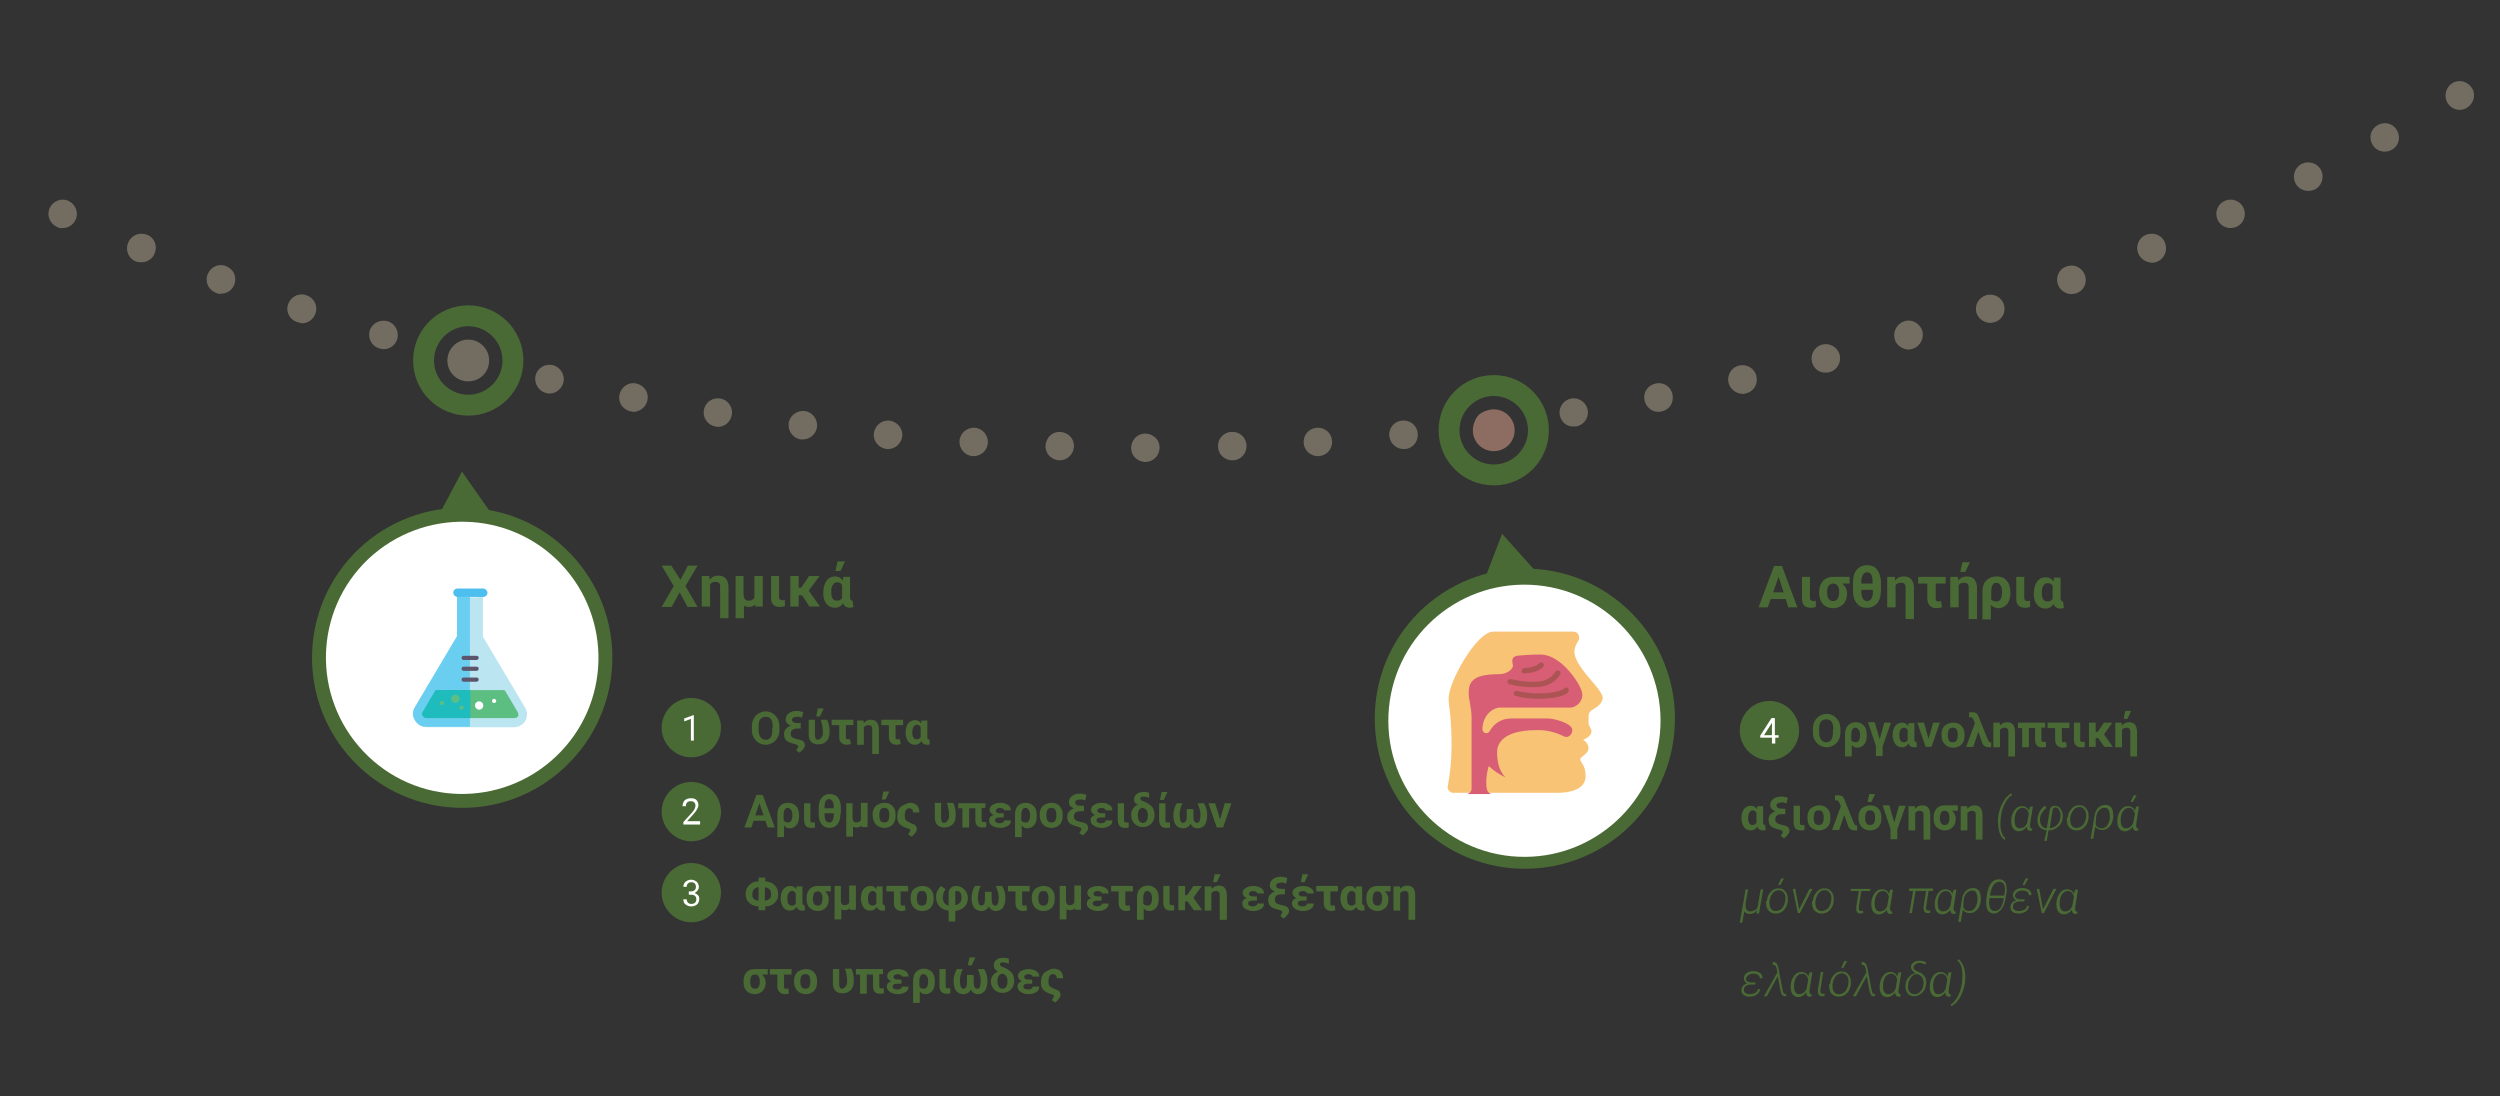 <?xml version="1.0" encoding="utf-8"?>
<!-- Generator: Adobe Illustrator 21.1.0, SVG Export Plug-In . SVG Version: 6.00 Build 0)  -->
<svg version="1.1" id="Layer_1" xmlns="http://www.w3.org/2000/svg" xmlns:xlink="http://www.w3.org/1999/xlink" x="0px" y="0px"
	 viewBox="0 0 598.5 262.5" style="enable-background:new 0 0 598.5 262.5;" xml:space="preserve">
<rect x="0" y="0" width="598.5" height="262.5" fill="#333333" stroke="none"/>
<style type="text/css">
	.st0{fill:#736C61;}
	.st1{fill:#4A6A35;}
	.st2{fill:#8D6D61;}
	.st3{fill:#FFFFFF;}
	.st4{fill:#BBE5F1;}
	.st5{fill:#6ACEF1;}
	.st6{fill:#5DBE82;}
	.st7{fill:#1EBCBD;}
	.st8{fill:#5D556C;}
	.st9{fill:#4CBFEE;}
	.st10{fill:#F9C375;}
	.st11{fill:#D75E74;}
	.st12{fill:#AC5454;}
</style>
<g>
	<g>
		<path class="st0" d="M291.6,106.9c-0.1-1.9,1.4-3.5,3.3-3.5l0,0c1.9-0.1,3.5,1.4,3.5,3.3l0,0c0.1,1.9-1.4,3.5-3.3,3.5l0,0
			c0,0-0.1,0-0.1,0l0,0C293.1,110.2,291.6,108.7,291.6,106.9z M312.1,106c-0.1-1.9,1.3-3.5,3.2-3.6l0,0c1.9-0.1,3.5,1.3,3.6,3.2l0,0
			c0.1,1.9-1.3,3.5-3.2,3.6l0,0c-0.1,0-0.1,0-0.2,0l0,0C313.7,109.2,312.2,107.8,312.1,106z M332.6,104.4c-0.2-1.9,1.2-3.6,3.1-3.7
			l0,0c1.9-0.2,3.6,1.2,3.7,3.1l0,0c0.2,1.9-1.2,3.6-3.1,3.7l0,0c-0.1,0-0.2,0-0.3,0l0,0C334.3,107.5,332.8,106.2,332.6,104.4z
			 M353,102.2c-0.2-1.9,1.1-3.6,3-3.8l0,0l0,0l0,0c1.9-0.2,3.6,1.1,3.8,3l0,0c0.2,1.9-1.1,3.6-3,3.9l0,0c-0.2,0-0.3,0-0.4,0l0,0
			C354.7,105.2,353.3,104,353,102.2z M373.4,99.3c-0.3-1.9,1-3.6,2.8-3.9l0,0c1.9-0.3,3.6,1,3.9,2.8l0,0c0.3,1.9-1,3.6-2.8,3.9l0,0
			c-0.2,0-0.4,0-0.6,0l0,0C375.1,102.2,373.7,101,373.4,99.3z M393.7,95.8c-0.4-1.9,0.8-3.6,2.7-4l0,0c1.9-0.4,3.7,0.8,4,2.7l0,0
			c0.4,1.9-0.8,3.7-2.7,4l0,0c-0.2,0.1-0.4,0.1-0.7,0.1l0,0C395.4,98.6,394,97.4,393.7,95.8z M413.8,91.6c-0.4-1.8,0.7-3.7,2.6-4.1
			l0,0c1.8-0.4,3.7,0.7,4.1,2.6l0,0c0.4,1.9-0.7,3.7-2.6,4.1h0c-0.3,0.1-0.5,0.1-0.8,0.1l0,0C415.6,94.2,414.2,93.2,413.8,91.6z
			 M433.8,86.7c-0.5-1.8,0.6-3.7,2.4-4.2l0,0c1.8-0.5,3.7,0.6,4.2,2.4l0,0c0.5,1.8-0.6,3.7-2.4,4.2l0,0c-0.3,0.1-0.6,0.1-0.9,0.1
			l0,0C435.6,89.3,434.2,88.3,433.8,86.7z M453.6,81.2c-0.5-1.8,0.5-3.7,2.3-4.3l0,0c1.8-0.6,3.7,0.5,4.3,2.3l0,0
			c0.5,1.8-0.5,3.7-2.3,4.3l0,0c-0.3,0.1-0.7,0.2-1,0.2l0,0C455.4,83.6,454,82.7,453.6,81.2z M473.2,75c-0.6-1.8,0.4-3.7,2.2-4.3
			l0,0l0,0l0,0c1.8-0.6,3.7,0.4,4.3,2.1l0,0c0.6,1.8-0.3,3.7-2.1,4.3l0,0c-0.4,0.1-0.7,0.2-1.1,0.2l0,0
			C475.1,77.3,473.7,76.4,473.2,75z M492.7,68.2c-0.7-1.8,0.2-3.8,2-4.4l0,0c1.8-0.7,3.7,0.2,4.4,2l0,0c0.7,1.8-0.2,3.8-2,4.4l0,0
			c-0.4,0.1-0.8,0.2-1.2,0.2l0,0C494.5,70.4,493.2,69.5,492.7,68.2z M511.9,60.7c-0.7-1.8,0.1-3.8,1.9-4.5l0,0
			c1.8-0.7,3.8,0.1,4.5,1.9l0,0c0.7,1.8-0.1,3.8-1.8,4.5l0,0c-0.4,0.2-0.9,0.3-1.3,0.3l0,0C513.7,62.8,512.5,62,511.9,60.7z
			 M530.9,52.6c-0.8-1.7,0-3.8,1.7-4.5l0,0l0,0l0,0c1.7-0.8,3.8,0,4.5,1.7l0,0c0.8,1.7,0,3.8-1.7,4.5l0,0c-0.5,0.2-1,0.3-1.4,0.3
			l0,0C532.7,54.6,531.4,53.8,530.9,52.6z M549.5,43.8c-0.8-1.7-0.1-3.8,1.6-4.6l0,0l0,0l0,0c1.7-0.8,3.8-0.1,4.6,1.6l0,0
			c0.8,1.7,0.1,3.8-1.6,4.6h0c-0.5,0.2-1,0.3-1.5,0.3l0,0C551.3,45.7,550.1,45,549.5,43.8z M567.9,34.5c-0.9-1.7-0.3-3.7,1.4-4.6
			l0,0c1.7-0.9,3.7-0.3,4.6,1.4l0,0c0.9,1.7,0.3,3.8-1.4,4.6l0,0c-0.5,0.3-1.1,0.4-1.6,0.4l0,0C569.7,36.3,568.5,35.7,567.9,34.5z
			 M585.9,24.6c-0.9-1.6-0.4-3.7,1.2-4.7l0,0c1.6-1,3.7-0.4,4.7,1.2l0,0c1,1.6,0.4,3.7-1.2,4.7l0,0c-0.5,0.3-1.1,0.5-1.7,0.5l0,0
			C587.7,26.3,586.6,25.7,585.9,24.6z M603.6,14.1c-1-1.6-0.5-3.7,1.1-4.7l0,0c1.6-1,3.7-0.5,4.7,1.1l0,0c1,1.6,0.5,3.7-1.1,4.7l0,0
			c-0.6,0.4-1.2,0.5-1.8,0.5l0,0C605.4,15.7,604.3,15.1,603.6,14.1z M621,3c-1-1.6-0.6-3.7,0.9-4.8l0,0l0,0l0,0
			c1.6-1.1,3.7-0.6,4.8,0.9l0,0c1,1.6,0.6,3.7-0.9,4.8l0,0c-0.6,0.4-1.2,0.6-1.9,0.6l0,0C622.7,4.5,621.6,4,621,3z M638-8.7
			c-1.1-1.5-0.8-3.7,0.8-4.8l0,0c1.5-1.1,3.7-0.8,4.8,0.8l0,0c1.1,1.5,0.8,3.7-0.8,4.8l0,0c-0.6,0.4-1.3,0.6-2,0.6l0,0
			C639.7-7.2,638.6-7.7,638-8.7z M654.5-20.9c-1.1-1.5-0.9-3.7,0.6-4.8l0,0c1.5-1.1,3.7-0.9,4.8,0.6l0,0c1.1,1.5,0.9,3.6-0.6,4.8
			l0,0c-0.6,0.5-1.4,0.7-2.1,0.7l0,0C656.2-19.5,655.2-20,654.5-20.9z M670.7-33.6c-1.2-1.5-1-3.6,0.5-4.8l0,0
			c1.5-1.2,3.6-1,4.8,0.5l0,0c1.2,1.5,1,3.6-0.5,4.8v0c-0.6,0.5-1.4,0.8-2.2,0.8l0,0C672.4-32.3,671.4-32.8,670.7-33.6z M686.5-46.8
			c-1.2-1.4-1.1-3.6,0.3-4.8l0,0c1.4-1.2,3.6-1.1,4.8,0.3l0,0c1.2,1.4,1.1,3.6-0.3,4.8l0,0c-0.7,0.6-1.5,0.9-2.3,0.9l0,0
			C688.1-45.7,687.1-46,686.5-46.8z M701.8-60.6c-1.3-1.4-1.2-3.5,0.2-4.9l0,0c1.4-1.3,3.5-1.2,4.8,0.2l0,0c1.3,1.4,1.2,3.5-0.2,4.8
			h0c-0.7,0.6-1.5,0.9-2.4,0.9l0,0C703.3-59.5,702.4-59.8,701.8-60.6z M716.6-74.8c-1.3-1.3-1.3-3.5,0-4.8l0,0
			c1.3-1.3,3.5-1.3,4.8,0l0,0c1.3,1.3,1.3,3.5,0,4.8l0,0c-0.7,0.7-1.5,1-2.4,1l0,0C718.1-73.8,717.3-74.1,716.6-74.8z M731-89.5
			c-1.4-1.3-1.5-3.5-0.2-4.8l0,0c1.3-1.4,3.5-1.5,4.8-0.2l0,0c1.4,1.3,1.5,3.5,0.2,4.8l0,0c-0.7,0.7-1.6,1.1-2.5,1.1l0,0
			C732.5-88.6,731.6-88.9,731-89.5z M744.9-104.7c-1.4-1.2-1.6-3.4-0.3-4.8l0,0c0,0,0,0,0,0l0,0c1.2-1.4,3.4-1.6,4.8-0.3l0,0
			c1.4,1.2,1.6,3.4,0.3,4.8l0,0c-0.7,0.8-1.6,1.2-2.6,1.2l0,0C746.3-103.8,745.5-104.1,744.9-104.7z M758.2-120.3
			c-1.5-1.2-1.7-3.4-0.5-4.8l0,0c1.2-1.5,3.4-1.7,4.8-0.5l0,0c1.5,1.2,1.7,3.4,0.5,4.8l0,0c-0.7,0.8-1.7,1.2-2.7,1.2l0,0
			C759.6-119.5,758.9-119.7,758.2-120.3z M771.1-136.3c-1.5-1.1-1.8-3.3-0.6-4.8l0,0c1.1-1.5,3.3-1.8,4.8-0.6l0,0
			c1.5,1.1,1.8,3.3,0.6,4.8l0,0c-0.7,0.9-1.7,1.3-2.7,1.3l0,0C772.5-135.6,771.7-135.8,771.1-136.3z M783.4-152.7
			c-1.5-1.1-1.9-3.2-0.8-4.8l0,0c1.1-1.5,3.2-1.9,4.8-0.8l0,0c1.5,1.1,1.9,3.2,0.8,4.8l0,0c-0.7,0.9-1.7,1.4-2.8,1.4l0,0
			C784.7-152.1,784-152.3,783.4-152.7z M795.2-169.5c-1.6-1-2-3.2-0.9-4.8l0,0c1-1.6,3.2-2,4.8-0.9l0,0c1.6,1.1,2,3.2,0.9,4.8l0,0
			c-0.7,1-1.8,1.5-2.9,1.5l0,0C796.5-168.9,795.8-169.1,795.2-169.5z M806.5-186.7c-1.6-1-2.1-3.1-1.1-4.7l0,0
			c1-1.6,3.1-2.1,4.7-1.1l0,0c1.6,1,2.1,3.1,1.1,4.7l0,0c-0.7,1-1.8,1.6-2.9,1.6l0,0C807.6-186.2,807-186.4,806.5-186.7z
			 M817.1-204.3c-1.6-0.9-2.2-3-1.2-4.7l0,0l0,0l0,0c1-1.6,3-2.2,4.7-1.2l0,0c1.6,1,2.2,3.1,1.2,4.7l0,0c-0.6,1.1-1.8,1.7-3,1.7l0,0
			C818.2-203.8,817.7-203.9,817.1-204.3z M827.2-222.1c-1.7-0.9-2.3-3-1.4-4.6l0,0c0.9-1.7,3-2.3,4.6-1.4l0,0c1.7,0.9,2.3,3,1.4,4.6
			l0,0c-0.6,1.2-1.8,1.8-3,1.8l0,0C828.3-221.7,827.7-221.9,827.2-222.1z M836.7-240.3c-1.7-0.8-2.4-2.9-1.6-4.6l0,0
			c0.8-1.7,2.9-2.4,4.6-1.6l0,0c1.7,0.8,2.4,2.9,1.6,4.6h0c-0.6,1.2-1.8,1.9-3.1,1.9l0,0C837.7-240,837.2-240.1,836.7-240.3z
			 M845.6-258.8c-1.7-0.8-2.5-2.8-1.7-4.5l0,0c0.8-1.7,2.8-2.5,4.5-1.7l0,0c1.7,0.8,2.5,2.8,1.7,4.5l0,0c-0.6,1.3-1.8,2-3.1,2l0,0
			C846.5-258.5,846-258.6,845.6-258.8z M853.8-277.6c-1.8-0.7-2.6-2.7-1.9-4.5l0,0c0.7-1.7,2.7-2.6,4.5-1.9l0,0
			c1.8,0.7,2.6,2.7,1.9,4.5l0,0c-0.5,1.3-1.8,2.1-3.2,2.1l0,0C854.7-277.3,854.3-277.4,853.8-277.6z M861.5-296.6
			c-1.8-0.7-2.7-2.6-2-4.4l0,0c0.7-1.8,2.6-2.7,4.4-2l0,0c1.8,0.7,2.7,2.6,2,4.4l0,0c-0.5,1.4-1.8,2.2-3.2,2.2l0,0
			C862.3-296.4,861.9-296.5,861.5-296.6z M868.5-315.9c-1.8-0.6-2.8-2.5-2.1-4.4l0,0l0,0l0,0c0.6-1.8,2.6-2.8,4.3-2.1l0,0
			c1.8,0.6,2.8,2.6,2.2,4.4l0,0c-0.5,1.4-1.8,2.3-3.2,2.3l0,0C869.3-315.7,868.9-315.8,868.5-315.9z M874.9-335.5
			c-1.8-0.5-2.8-2.5-2.3-4.3l0,0c0.6-1.8,2.5-2.8,4.3-2.3l0,0c1.8,0.6,2.8,2.5,2.3,4.3l0,0c-0.5,1.5-1.8,2.4-3.3,2.4l0,0
			C875.6-335.3,875.2-335.4,874.9-335.5z M880.7-355.2c-1.8-0.5-2.9-2.4-2.4-4.2l0,0c0.5-1.8,2.4-2.9,4.2-2.4l0,0
			c1.8,0.5,2.9,2.4,2.4,4.2l0,0c-0.4,1.5-1.8,2.5-3.3,2.5l0,0C881.3-355.1,881-355.1,880.7-355.2z M885.8-375.1
			c-1.8-0.4-3-2.3-2.6-4.1l0,0c0.4-1.8,2.3-3,4.1-2.6l0,0c1.8,0.4,3,2.3,2.6,4.1h0c-0.4,1.6-1.8,2.6-3.3,2.6l0,0
			C886.3-375,886-375.1,885.8-375.1z M890.2-395.2c-1.9-0.4-3.1-2.2-2.7-4l0,0c0.4-1.8,2.2-3.1,4-2.7l0,0c1.8,0.4,3.1,2.2,2.7,4l0,0
			c-0.3,1.6-1.8,2.8-3.3,2.8l0,0C890.6-395.1,890.4-395.2,890.2-395.2z M894-415.4c-1.9-0.3-3.1-2.1-2.8-3.9l0,0
			c0.3-1.9,2.1-3.1,3.9-2.8l0,0c1.9,0.3,3.1,2.1,2.8,3.9l0,0c-0.3,1.7-1.7,2.9-3.4,2.9l0,0C894.3-415.4,894.2-415.4,894-415.4z
			 M897.1-435.7c-1.9-0.2-3.2-2-3-3.8l0,0c0.2-1.9,2-3.2,3.8-3l0,0c1.9,0.2,3.2,2,3,3.8l0,0c-0.2,1.7-1.7,3-3.4,3l0,0
			C897.4-435.7,897.2-435.7,897.1-435.7z M899.5-456.2c-1.9-0.2-3.3-1.9-3.1-3.8l0,0c0.2-1.9,1.9-3.3,3.7-3.1l0,0
			c1.9,0.2,3.3,1.9,3.1,3.7l0,0c-0.2,1.8-1.7,3.1-3.4,3.1l0,0C899.7-456.1,899.6-456.1,899.5-456.2z M901.3-476.6
			c-1.9-0.1-3.3-1.8-3.2-3.6l0,0c0,0,0,0,0,0l0,0c0.1-1.9,1.8-3.3,3.7-3.2l0,0c1.9,0.1,3.3,1.8,3.2,3.6l0,0
			c-0.1,1.8-1.6,3.2-3.4,3.2l0,0C901.4-476.6,901.4-476.6,901.3-476.6z M902.4-497.2c-1.9-0.1-3.4-1.6-3.3-3.5l0,0
			c0.1-1.9,1.6-3.4,3.5-3.3l0,0c1.9,0.1,3.4,1.6,3.3,3.5l0,0c-0.1,1.9-1.6,3.3-3.4,3.3l0,0C902.5-497.2,902.4-497.2,902.4-497.2z"/>
	</g>
	<g>
		<path class="st0" d="M899.1-541.8C899.1-541.8,899.1-541.8,899.1-541.8L899.1-541.8c-0.1-1.9,1.4-3.5,3.3-3.5l0,0
			c1.9-0.1,3.5,1.4,3.5,3.3l0,0c0.1,1.9-1.4,3.5-3.3,3.5l0,0c0,0-0.1,0-0.1,0l0,0C900.7-538.5,899.1-539.9,899.1-541.8z
			 M898.1-562.2C898.1-562.2,898.1-562.2,898.1-562.2L898.1-562.2c-0.1-1.9,1.3-3.5,3.2-3.6l0,0c1.9-0.1,3.5,1.3,3.6,3.2l0,0
			c0.1,1.9-1.3,3.5-3.2,3.6l0,0c-0.1,0-0.1,0-0.2,0l0,0C899.7-559,898.2-560.4,898.1-562.2z M896.5-582.6c-0.2-1.9,1.2-3.6,3.1-3.7
			l0,0c1.9-0.2,3.6,1.2,3.7,3.1l0,0c0.2,1.9-1.2,3.6-3.1,3.7l0,0c-0.1,0-0.2,0-0.3,0l0,0C898.1-579.5,896.6-580.8,896.5-582.6z
			 M894.1-602.9C894.1-602.9,894.1-602.9,894.1-602.9L894.1-602.9c-0.2-1.9,1.1-3.6,3-3.8l0,0c1.9-0.2,3.6,1.1,3.8,3l0,0
			c0.2,1.9-1.1,3.6-3,3.8l0,0c-0.2,0-0.3,0-0.5,0l0,0C895.8-599.9,894.4-601.2,894.1-602.9z M891.2-623.2c-0.3-1.9,1-3.6,2.8-3.9
			l0,0c1.9-0.3,3.6,1,3.9,2.8l0,0c0.3,1.9-1,3.6-2.8,3.9l0,0c-0.2,0-0.4,0.1-0.6,0.1l0,0C892.9-620.3,891.4-621.5,891.2-623.2z
			 M887.5-643.3c-0.4-1.9,0.8-3.7,2.7-4l0,0c1.9-0.4,3.7,0.8,4,2.7l0,0c0.4,1.8-0.8,3.7-2.7,4l0,0c-0.2,0-0.5,0.1-0.7,0.1l0,0
			C889.3-640.5,887.9-641.6,887.5-643.3z M883.2-663.3c-0.4-1.9,0.7-3.7,2.6-4.1l0,0c1.8-0.4,3.7,0.7,4.1,2.6l0,0
			c0.4,1.8-0.7,3.7-2.6,4.1l0,0c-0.3,0.1-0.5,0.1-0.8,0.1l0,0C885-660.6,883.6-661.7,883.2-663.3z M878.3-683.1
			C878.3-683.1,878.3-683.1,878.3-683.1L878.3-683.1c-0.5-1.8,0.6-3.7,2.4-4.2l0,0c1.8-0.5,3.7,0.6,4.2,2.4l0,0
			c0.5,1.8-0.6,3.7-2.4,4.2l0,0c-0.3,0.1-0.6,0.1-0.9,0.1l0,0C880.1-680.6,878.7-681.6,878.3-683.1z M872.7-702.8
			c-0.6-1.8,0.5-3.7,2.3-4.3l0,0c1.8-0.6,3.7,0.5,4.3,2.3l0,0c0.5,1.8-0.5,3.7-2.3,4.3l0,0c-0.3,0.1-0.7,0.1-1,0.1l0,0
			C874.5-700.3,873.1-701.3,872.7-702.8z M866.4-722.3L866.4-722.3L866.4-722.3c-0.6-1.8,0.3-3.7,2.1-4.3l0,0
			c1.8-0.6,3.7,0.4,4.4,2.1l0,0c0.6,1.8-0.4,3.7-2.2,4.4l0,0c-0.4,0.1-0.7,0.2-1.1,0.2l0,0C868.2-720,866.9-720.9,866.4-722.3z
			 M859.5-741.6c-0.7-1.8,0.2-3.8,2-4.4l0,0c1.8-0.7,3.7,0.2,4.4,2l0,0c0.7,1.8-0.2,3.8-2,4.4l0,0c-0.4,0.1-0.8,0.2-1.2,0.2l0,0
			C861.3-739.4,860-740.2,859.5-741.6z M851.9-760.7c-0.7-1.8,0.1-3.8,1.9-4.5l0,0c1.7-0.7,3.8,0.1,4.5,1.9l0,0
			c0.7,1.7-0.1,3.8-1.8,4.5l0,0c-0.4,0.2-0.9,0.3-1.3,0.3l0,0C853.8-758.6,852.5-759.4,851.9-760.7z M843.8-779.5
			c-0.8-1.7,0-3.8,1.7-4.5l0,0c1.7-0.8,3.8,0,4.5,1.7l0,0c0.8,1.7,0,3.8-1.7,4.5l0,0c-0.5,0.2-1,0.3-1.4,0.3l0,0
			C845.6-777.5,844.4-778.2,843.8-779.5z M835-798L835-798L835-798c-0.8-1.7-0.1-3.8,1.6-4.6l0,0c1.7-0.8,3.8-0.1,4.6,1.6l0,0
			c0.8,1.7,0.1,3.8-1.5,4.6l0,0c-0.5,0.2-1,0.4-1.5,0.4l0,0C836.8-796.1,835.6-796.8,835-798z M825.6-816.2
			c-0.9-1.7-0.3-3.7,1.4-4.6l0,0c1.7-0.9,3.7-0.3,4.6,1.4l0,0c0.9,1.7,0.3,3.7-1.4,4.6l0,0c-0.5,0.3-1.1,0.4-1.6,0.4l0,0
			C827.4-814.4,826.2-815.1,825.6-816.2z M815.6-834.1L815.6-834.1L815.6-834.1c-1-1.6-0.4-3.7,1.2-4.7l0,0c1.6-1,3.7-0.4,4.7,1.2h0
			c1,1.6,0.4,3.7-1.2,4.7l0,0c-0.5,0.3-1.1,0.5-1.7,0.5l0,0C817.4-832.4,816.3-833,815.6-834.1z M805.1-851.7
			c-1-1.6-0.5-3.7,1.1-4.7l0,0c1.6-1,3.7-0.5,4.7,1.1l0,0c1,1.6,0.5,3.7-1.1,4.7l0,0c-0.6,0.4-1.2,0.5-1.8,0.5l0,0
			C806.9-850,805.7-850.6,805.1-851.7z M794-868.8c-1-1.6-0.6-3.7,0.9-4.8l0,0c1.6-1.1,3.7-0.6,4.8,0.9l0,0c1.1,1.6,0.6,3.7-0.9,4.8
			l0,0c-0.6,0.4-1.2,0.6-1.9,0.6l0,0C795.7-867.3,794.6-867.9,794-868.8z M782.3-885.7c-1.1-1.5-0.8-3.7,0.8-4.8l0,0
			c1.5-1.1,3.7-0.8,4.8,0.8l0,0c1.1,1.5,0.8,3.7-0.8,4.8l0,0c-0.6,0.4-1.3,0.6-2,0.6l0,0C784-884.2,783-884.7,782.3-885.7z
			 M770.1-902.1c-1.2-1.5-0.9-3.7,0.6-4.8l0,0c1.5-1.1,3.7-0.9,4.8,0.6l0,0c1.2,1.5,0.9,3.6-0.6,4.8l0,0c-0.6,0.5-1.4,0.7-2.1,0.7
			l0,0C771.8-900.7,770.8-901.2,770.1-902.1z M757.4-918.1L757.4-918.1L757.4-918.1c-1.2-1.5-1-3.6,0.5-4.8l0,0
			c1.5-1.2,3.6-1,4.8,0.5l0,0c1.2,1.5,1,3.6-0.5,4.8l0,0c-0.6,0.5-1.4,0.8-2.2,0.8l0,0C759-916.8,758-917.3,757.4-918.1z
			 M744.1-933.7c-1.3-1.4-1.1-3.6,0.3-4.8l0,0c1.4-1.2,3.6-1.1,4.8,0.3l0,0c1.2,1.4,1.1,3.6-0.3,4.8l0,0c-0.7,0.6-1.5,0.9-2.3,0.9
			l0,0C745.7-932.5,744.8-932.9,744.1-933.7z M730.4-948.8c-1.3-1.4-1.2-3.5,0.1-4.8l0,0c1.4-1.3,3.6-1.2,4.8,0.2l0,0
			c1.3,1.4,1.2,3.5-0.2,4.8l0,0c-0.7,0.6-1.5,0.9-2.3,0.9l0,0C731.9-947.7,731-948.1,730.4-948.8z M716.1-963.5
			c-1.3-1.3-1.3-3.5,0-4.9l0,0c1.3-1.3,3.5-1.3,4.8,0h0c1.3,1.3,1.4,3.5,0,4.8l0,0c-0.7,0.7-1.5,1-2.4,1l0,0
			C717.7-962.5,716.8-962.9,716.1-963.5z M701.4-977.7c-1.4-1.3-1.5-3.5-0.2-4.8l0,0c1.3-1.4,3.5-1.4,4.9-0.2l0,0
			c1.4,1.3,1.5,3.5,0.2,4.8l0,0c-0.7,0.7-1.6,1.1-2.5,1.1l0,0C702.9-976.8,702.1-977.1,701.4-977.7z M686.3-991.5
			c-1.4-1.2-1.6-3.4-0.3-4.8l0,0c1.2-1.4,3.4-1.6,4.8-0.3l0,0c1.4,1.2,1.6,3.4,0.3,4.8l0,0c-0.7,0.8-1.6,1.2-2.6,1.2l0,0
			C687.7-990.6,686.9-990.9,686.3-991.5z M670.7-1004.7c-1.5-1.2-1.7-3.4-0.5-4.8l0,0c1.2-1.5,3.4-1.7,4.8-0.5l0,0
			c1.5,1.2,1.7,3.4,0.5,4.8l0,0c-0.7,0.8-1.7,1.2-2.6,1.2l0,0C672.1-1003.9,671.3-1004.2,670.7-1004.7z M654.7-1017.4
			c-1.5-1.2-1.8-3.3-0.6-4.8l0,0c1.2-1.5,3.3-1.8,4.8-0.6l0,0c1.5,1.1,1.8,3.3,0.6,4.8l0,0c-0.7,0.9-1.7,1.3-2.7,1.3l0,0
			C656-1016.7,655.3-1016.9,654.7-1017.4z M638.3-1029.6L638.3-1029.6L638.3-1029.6c-1.5-1.1-1.9-3.2-0.8-4.8l0,0
			c1.1-1.5,3.2-1.9,4.8-0.8l0,0c1.5,1.1,1.9,3.2,0.8,4.8l0,0c-0.7,0.9-1.7,1.4-2.8,1.4l0,0C639.6-1028.9,638.9-1029.1,638.3-1029.6z
			 M621.5-1041.2c-1.6-1.1-2-3.2-0.9-4.8l0,0c1-1.6,3.2-2,4.8-0.9l0,0c1.6,1,2,3.2,1,4.8l0,0c-0.7,1-1.8,1.5-2.9,1.5l0,0
			C622.7-1040.6,622.1-1040.8,621.5-1041.2z M604.3-1052.3C604.3-1052.3,604.3-1052.3,604.3-1052.3L604.3-1052.3
			c-1.6-1-2.1-3.1-1.1-4.7l0,0c1-1.6,3.1-2.1,4.7-1.1l0,0c1.6,1,2.1,3.1,1.1,4.7l0,0c-0.6,1-1.8,1.6-2.9,1.6l0,0
			C605.5-1051.8,604.9-1051.9,604.3-1052.3z M586.8-1062.8c-1.6-0.9-2.2-3-1.2-4.7l0,0c1-1.6,3-2.2,4.7-1.2l0,0c1.6,1,2.2,3,1.2,4.7
			l0,0c-0.6,1.1-1.8,1.7-3,1.7l0,0C587.9-1062.3,587.4-1062.5,586.8-1062.8z M569-1072.7L569-1072.7L569-1072.7
			c-1.7-0.9-2.3-3-1.4-4.6l0,0c0.9-1.7,3-2.3,4.6-1.4v0c1.7,0.9,2.3,3,1.4,4.6l0,0c-0.6,1.2-1.8,1.8-3,1.8l0,0
			C570-1072.3,569.5-1072.4,569-1072.7z M550.8-1082c-1.7-0.8-2.4-2.9-1.5-4.6l0,0c0.8-1.7,2.9-2.4,4.6-1.5l0,0
			c1.7,0.8,2.4,2.9,1.6,4.6l0,0c-0.6,1.2-1.8,1.9-3.1,1.9l0,0C551.8-1081.7,551.3-1081.8,550.8-1082z M532.4-1090.8L532.4-1090.8
			L532.4-1090.8c-1.7-0.8-2.5-2.8-1.7-4.5l0,0c0.8-1.7,2.8-2.5,4.5-1.7l0,0c1.7,0.8,2.5,2.8,1.7,4.5l0,0c-0.6,1.3-1.8,2-3.1,2l0,0
			C533.3-1090.5,532.9-1090.6,532.4-1090.8z M513.7-1098.9L513.7-1098.9L513.7-1098.9c-1.8-0.7-2.6-2.7-1.8-4.5l0,0
			c0.7-1.8,2.7-2.6,4.5-1.9h0c1.7,0.7,2.6,2.7,1.9,4.5l0,0c-0.6,1.3-1.8,2.1-3.2,2.1l0,0C514.6-1098.6,514.1-1098.7,513.7-1098.9z
			 M494.7-1106.4c-1.8-0.7-2.7-2.6-2-4.4l0,0c0.7-1.8,2.7-2.7,4.4-2l0,0c1.8,0.7,2.7,2.6,2,4.4l0,0c-0.5,1.4-1.8,2.2-3.2,2.2l0,0
			C495.5-1106.2,495.1-1106.2,494.7-1106.4z M475.5-1113.3c-1.8-0.6-2.8-2.6-2.1-4.3l0,0c0.6-1.8,2.5-2.8,4.3-2.1l0,0
			c1.8,0.6,2.8,2.5,2.1,4.3l0,0c-0.5,1.4-1.8,2.3-3.2,2.3l0,0C476.2-1113.1,475.9-1113.2,475.5-1113.3z M456-1119.5
			c-1.8-0.6-2.8-2.5-2.3-4.3l0,0c0.6-1.8,2.5-2.8,4.3-2.3l0,0c1.8,0.5,2.8,2.5,2.3,4.3l0,0c-0.4,1.5-1.8,2.4-3.3,2.4l0,0
			C456.7-1119.4,456.3-1119.4,456-1119.5z M436.4-1125.2c-1.8-0.5-2.9-2.4-2.4-4.2l0,0c0.5-1.8,2.4-2.9,4.2-2.4l0,0
			c1.8,0.5,2.9,2.4,2.4,4.2l0,0c-0.4,1.5-1.8,2.5-3.3,2.5l0,0C436.9-1125,436.6-1125.1,436.4-1125.2z M416.5-1130.1
			c-1.8-0.4-3-2.3-2.6-4.1l0,0c0.4-1.8,2.3-3,4.1-2.6l0,0c1.8,0.4,3,2.3,2.6,4.1l0,0c-0.4,1.6-1.8,2.7-3.3,2.7l0,0
			C417-1130,416.8-1130.1,416.5-1130.1z M396.5-1134.4c-1.9-0.4-3.1-2.2-2.7-4l0,0c0.4-1.8,2.2-3.1,4-2.7l0,0c1.8,0.4,3.1,2.2,2.7,4
			l0,0c-0.3,1.6-1.8,2.8-3.3,2.8l0,0C397-1134.3,396.7-1134.4,396.5-1134.4z M376.4-1138.1c-1.9-0.3-3.1-2.1-2.8-3.9l0,0
			c0.3-1.9,2.1-3.1,3.9-2.8l0,0c1.9,0.3,3.1,2.1,2.8,3.9l0,0c-0.3,1.7-1.7,2.9-3.4,2.9l0,0C376.8-1138,376.6-1138,376.4-1138.1z
			 M356.2-1141c-1.9-0.2-3.2-2-3-3.8l0,0c0.2-1.9,2-3.2,3.8-3l0,0c1.9,0.2,3.2,2,3,3.8l0,0c-0.2,1.7-1.7,3-3.4,3l0,0
			C356.5-1141,356.3-1141,356.2-1141z M335.9-1143.4L335.9-1143.4L335.9-1143.4c-1.9-0.2-3.3-1.9-3.1-3.7l0,0
			c0.2-1.9,1.9-3.3,3.7-3.1l0,0c1.9,0.2,3.3,1.9,3.1,3.7l0,0c-0.2,1.8-1.7,3.1-3.4,3.1l0,0C336.1-1143.3,336-1143.3,335.9-1143.4z
			 M315.5-1145c-1.9-0.1-3.3-1.8-3.2-3.6l0,0c0.1-1.9,1.8-3.3,3.6-3.2l0,0c1.9,0.1,3.3,1.8,3.2,3.6l0,0c-0.1,1.8-1.6,3.2-3.4,3.2
			l0,0C315.6-1145,315.5-1145,315.5-1145z M295-1146c-1.9-0.1-3.4-1.6-3.3-3.5l0,0c0.1-1.9,1.6-3.4,3.5-3.3l0,0
			c1.9,0.1,3.4,1.6,3.3,3.5l0,0c-0.1,1.8-1.6,3.3-3.4,3.3l0,0C295.1-1146,295.1-1146,295-1146z"/>
	</g>
	<g>
		<path class="st0" d="M-353.8-538.6c-1.9-0.1-3.4-1.6-3.3-3.5l0,0c0.1-1.9,1.6-3.4,3.5-3.3l0,0c1.9,0.1,3.4,1.6,3.3,3.5l0,0
			c-0.1,1.9-1.6,3.3-3.4,3.3l0,0C-353.7-538.6-353.7-538.6-353.8-538.6z M-352.9-559.2c-1.9-0.1-3.3-1.8-3.2-3.6l0,0
			c0.1-1.9,1.8-3.3,3.6-3.2l0,0c1.9,0.1,3.3,1.8,3.2,3.6l0,0c-0.1,1.8-1.6,3.2-3.4,3.2l0,0C-352.7-559.2-352.8-559.2-352.9-559.2z
			 M-351.3-579.7c-1.9-0.2-3.3-1.9-3.1-3.7l0,0c0.2-1.9,1.9-3.3,3.7-3.1l0,0c1.9,0.2,3.3,1.9,3.1,3.7l0,0c-0.2,1.8-1.7,3.1-3.4,3.1
			l0,0C-351.1-579.7-351.2-579.7-351.3-579.7z M-349.1-600.1c-1.9-0.2-3.2-2-3-3.8l0,0c0.2-1.9,2-3.2,3.8-3l0,0c1.9,0.2,3.2,2,3,3.9
			l0,0c-0.2,1.7-1.7,3-3.4,3l0,0C-348.8-600.1-349-600.1-349.1-600.1z M-346.2-620.5c-1.9-0.3-3.1-2.1-2.8-3.9l0,0
			c0.3-1.9,2.1-3.1,3.9-2.8l0,0c1.9,0.3,3.1,2.1,2.8,3.9l0,0c-0.3,1.7-1.7,2.9-3.4,2.9l0,0C-345.9-620.4-346.1-620.5-346.2-620.5z
			 M-342.7-640.7c-1.9-0.4-3.1-2.2-2.7-4h0c0.4-1.9,2.2-3.1,4-2.7l0,0c1.9,0.4,3.1,2.2,2.7,4l0,0c-0.3,1.6-1.8,2.8-3.4,2.8l0,0
			C-342.2-640.7-342.5-640.7-342.7-640.7z M-338.5-660.9c-1.8-0.4-3-2.3-2.6-4.1l0,0c0.4-1.8,2.3-3,4.1-2.6l0,0
			c1.8,0.4,3,2.3,2.6,4.1l0,0l0,0l0,0c-0.4,1.6-1.8,2.7-3.3,2.6l0,0C-337.9-660.8-338.2-660.8-338.5-660.9z M-333.6-680.8
			c-1.8-0.5-2.9-2.4-2.4-4.2v0c0.5-1.8,2.4-2.9,4.2-2.4l0,0c1.8,0.5,2.9,2.4,2.4,4.2l0,0c-0.4,1.5-1.8,2.5-3.3,2.5l0,0
			C-333-680.7-333.3-680.8-333.6-680.8z M-328.1-700.6c-1.8-0.6-2.8-2.5-2.3-4.3l0,0c0.6-1.8,2.5-2.8,4.3-2.3l0,0
			c1.8,0.5,2.8,2.5,2.3,4.3l0,0c-0.5,1.5-1.8,2.4-3.3,2.4l0,0C-327.4-700.5-327.7-700.5-328.1-700.6z M-321.9-720.3
			c-1.8-0.6-2.8-2.5-2.1-4.3l0,0c0.6-1.8,2.6-2.8,4.4-2.1l0,0c1.8,0.6,2.8,2.5,2.1,4.3l0,0c-0.5,1.4-1.8,2.3-3.2,2.3l0,0
			C-321.1-720.1-321.5-720.1-321.9-720.3z M-315.1-739.7c-1.8-0.7-2.7-2.6-2-4.4l0,0c0.7-1.8,2.6-2.7,4.4-2l0,0
			c1.8,0.7,2.7,2.6,2,4.4l0,0c-0.5,1.4-1.8,2.2-3.2,2.2l0,0C-314.3-739.4-314.7-739.5-315.1-739.7z M-307.6-758.8
			c-1.8-0.7-2.6-2.7-1.9-4.5l0,0c0.7-1.8,2.7-2.6,4.5-1.8l0,0c1.8,0.7,2.6,2.7,1.9,4.5l0,0c-0.5,1.3-1.8,2.1-3.2,2.1l0,0
			C-306.7-758.5-307.2-758.6-307.6-758.8z M-299.6-777.6c-1.7-0.8-2.5-2.8-1.7-4.5l0,0c0.8-1.7,2.8-2.5,4.5-1.7l0,0
			c1.7,0.8,2.5,2.8,1.7,4.5l0,0l0,0l0,0c-0.6,1.3-1.8,2-3.1,2l0,0C-298.6-777.3-299.1-777.4-299.6-777.6z M-290.9-796.2
			c-1.7-0.8-2.4-2.9-1.6-4.6l0,0c0.8-1.7,2.9-2.4,4.6-1.6l0,0c1.7,0.8,2.4,2.9,1.6,4.6l0,0c-0.6,1.2-1.8,1.9-3.1,1.9l0,0
			C-289.9-795.8-290.4-796-290.9-796.2z M-281.6-814.5c-1.7-0.9-2.3-3-1.4-4.6l0,0c0.9-1.7,3-2.3,4.6-1.4l0,0c1.7,0.9,2.3,3,1.4,4.6
			l0,0c-0.6,1.1-1.8,1.8-3,1.8l0,0C-280.5-814.1-281.1-814.2-281.6-814.5z M-271.7-832.5c-1.6-0.9-2.2-3-1.2-4.7l0,0
			c0.9-1.6,3-2.2,4.7-1.2l0,0c1.6,0.9,2.2,3,1.2,4.7l0,0c-0.6,1.1-1.8,1.7-3,1.7l0,0C-270.6-832-271.2-832.2-271.7-832.5z
			 M-261.2-850.1c-1.6-1-2.1-3.1-1.1-4.7l0,0c1-1.6,3.1-2.1,4.7-1.1l0,0c1.6,1,2.1,3.1,1.1,4.7l0,0c0,0,0,0,0,0l0,0
			c-0.6,1-1.8,1.6-2.9,1.6l0,0C-260-849.6-260.7-849.8-261.2-850.1z M-250.2-867.5c-1.6-1.1-2-3.2-0.9-4.8l0,0
			c1.1-1.6,3.2-2,4.8-0.9l0,0c1.6,1,2,3.2,0.9,4.8l0,0c-0.7,1-1.7,1.5-2.8,1.5l0,0C-248.9-866.9-249.6-867.1-250.2-867.5z
			 M-238.6-884.4c-1.5-1.1-1.9-3.2-0.8-4.8l0,0c1.1-1.5,3.2-1.9,4.8-0.8l0,0c1.5,1.1,1.9,3.2,0.8,4.8l0,0l0,0l0,0
			c-0.7,0.9-1.7,1.4-2.8,1.4l0,0C-237.3-883.8-238-884-238.6-884.4z M-226.4-901c-1.5-1.1-1.8-3.3-0.6-4.8l0,0
			c1.1-1.5,3.3-1.8,4.8-0.6l0,0c1.5,1.1,1.8,3.3,0.6,4.8l0,0c-0.7,0.9-1.7,1.3-2.7,1.3l0,0C-225.1-900.3-225.8-900.5-226.4-901z
			 M-213.7-917.1c-1.5-1.2-1.7-3.4-0.5-4.8l0,0c1.2-1.5,3.4-1.7,4.8-0.5l0,0c1.5,1.2,1.7,3.4,0.5,4.8l0,0c-0.7,0.8-1.7,1.2-2.6,1.2
			l0,0C-212.3-916.3-213.1-916.6-213.7-917.1z M-200.5-932.9c-1.4-1.2-1.6-3.4-0.3-4.8l0,0c1.2-1.4,3.4-1.6,4.8-0.3l0,0
			c1.4,1.2,1.6,3.4,0.3,4.8l0,0c-0.7,0.8-1.6,1.2-2.6,1.2l0,0C-199.1-932-199.9-932.3-200.5-932.9z M-186.8-948.2
			c-1.4-1.3-1.5-3.5-0.2-4.8l0,0c1.3-1.4,3.5-1.5,4.8-0.2l0,0c1.4,1.3,1.5,3.5,0.2,4.9l0,0l0,0l0,0c-0.7,0.7-1.6,1.1-2.5,1.1l0,0
			C-185.3-947.3-186.2-947.6-186.8-948.2z M-172.6-963c-1.3-1.3-1.3-3.5,0-4.8l0,0c1.3-1.3,3.5-1.4,4.8,0l0,0c1.3,1.3,1.3,3.5,0,4.9
			l0,0c-0.7,0.7-1.5,1-2.4,1l0,0C-171.1-962-171.9-962.4-172.6-963z M-157.9-977.4c-1.3-1.4-1.2-3.5,0.1-4.8l0,0
			c1.4-1.3,3.5-1.2,4.9,0.1l0,0c1.3,1.4,1.2,3.6-0.2,4.9l0,0c-0.7,0.6-1.5,0.9-2.3,0.9l0,0C-156.3-976.3-157.2-976.7-157.9-977.4z
			 M-142.8-991.3c-1.2-1.4-1.1-3.6,0.3-4.8l0,0c1.4-1.2,3.6-1.1,4.8,0.3l0,0c1.2,1.4,1.1,3.6-0.3,4.8l0,0c-0.7,0.6-1.5,0.9-2.3,0.9
			l0,0C-141.1-990.2-142.1-990.6-142.8-991.3z M-127.2-1004.7c-1.2-1.5-1-3.6,0.5-4.8l0,0c1.5-1.2,3.6-1,4.8,0.5l0,0
			c1.2,1.5,1,3.6-0.5,4.8l0,0c-0.6,0.5-1.4,0.8-2.2,0.8l0,0C-125.5-1003.5-126.5-1003.9-127.2-1004.7z M-111.1-1017.6
			c-1.1-1.5-0.9-3.6,0.6-4.8l0,0c1.5-1.1,3.7-0.9,4.8,0.6l0,0c1.2,1.5,0.9,3.6-0.6,4.8l0,0c-0.6,0.5-1.4,0.7-2.1,0.7l0,0
			C-109.4-1016.3-110.5-1016.8-111.1-1017.6z M-94.7-1030c-1.1-1.5-0.8-3.7,0.8-4.8l0,0c1.5-1.1,3.7-0.8,4.8,0.8l0,0
			c1.1,1.5,0.8,3.7-0.8,4.8l0,0c-0.6,0.4-1.3,0.6-2,0.6l0,0C-93-1028.6-94-1029.1-94.7-1030z M-77.8-1041.8c-1-1.6-0.6-3.7,0.9-4.8
			l0,0c1.6-1.1,3.7-0.6,4.8,0.9l0,0c1.1,1.6,0.6,3.7-0.9,4.8l0,0c-0.6,0.4-1.2,0.6-1.9,0.6l0,0
			C-76.1-1040.3-77.2-1040.8-77.8-1041.8z M-60.6-1053.1c-1-1.6-0.5-3.7,1.1-4.7l0,0c1.6-1,3.7-0.5,4.7,1.1l0,0
			c1,1.6,0.5,3.7-1.1,4.7l0,0c-0.6,0.4-1.2,0.5-1.8,0.5l0,0C-58.9-1051.5-60-1052.1-60.6-1053.1z M-43-1063.8
			c-0.9-1.6-0.4-3.7,1.2-4.7l0,0c1.6-1,3.7-0.4,4.7,1.2l0,0c0.9,1.6,0.4,3.7-1.2,4.7l0,0c-0.5,0.3-1.1,0.5-1.7,0.5l0,0
			C-41.2-1062.1-42.4-1062.7-43-1063.8z M-25.1-1073.9c-0.9-1.7-0.3-3.8,1.4-4.6v0c1.7-0.9,3.7-0.3,4.6,1.4l0,0
			c0.9,1.7,0.3,3.7-1.4,4.6l0,0c-0.5,0.3-1.1,0.4-1.6,0.4l0,0C-23.3-1072.1-24.5-1072.8-25.1-1073.9z M-6.8-1083.5
			c-0.8-1.7-0.1-3.8,1.5-4.6l0,0c1.7-0.8,3.8-0.1,4.6,1.5l0,0c0.8,1.7,0.1,3.8-1.6,4.6l0,0c-0.5,0.2-1,0.4-1.5,0.4l0,0
			C-5-1081.6-6.2-1082.3-6.8-1083.5z M11.7-1092.4c-0.8-1.7,0-3.8,1.7-4.5l0,0c1.7-0.8,3.8,0,4.5,1.7l0,0c0.8,1.7,0,3.8-1.7,4.5l0,0
			c-0.5,0.2-0.9,0.3-1.4,0.3l0,0C13.6-1090.4,12.3-1091.1,11.7-1092.4z M30.6-1100.7c-0.7-1.8,0.1-3.8,1.9-4.5l0,0
			c1.8-0.7,3.8,0.1,4.5,1.9l0,0c0.7,1.8-0.1,3.8-1.9,4.5l0,0c-0.4,0.2-0.9,0.3-1.3,0.3l0,0C32.4-1098.6,31.1-1099.4,30.6-1100.7z
			 M49.7-1108.4c-0.7-1.8,0.2-3.8,2-4.4l0,0c1.8-0.7,3.7,0.2,4.4,2l0,0c0.7,1.8-0.2,3.8-2,4.4l0,0c-0.4,0.1-0.8,0.2-1.2,0.2l0,0
			C51.5-1106.2,50.2-1107,49.7-1108.4z M69.1-1115.5c-0.6-1.8,0.4-3.7,2.1-4.3l0,0c1.8-0.6,3.7,0.3,4.3,2.1l0,0
			c0.6,1.8-0.4,3.7-2.1,4.3l0,0c-0.4,0.1-0.7,0.2-1.1,0.2l0,0C70.9-1113.1,69.6-1114,69.1-1115.5z M88.7-1121.9
			c-0.6-1.8,0.5-3.7,2.3-4.3l0,0c1.8-0.5,3.7,0.5,4.3,2.3l0,0c0.6,1.8-0.5,3.7-2.3,4.3l0,0c-0.3,0.1-0.7,0.1-1,0.1l0,0
			C90.5-1119.4,89.2-1120.4,88.7-1121.9z M108.5-1127.6c-0.5-1.8,0.6-3.7,2.4-4.2l0,0c1.8-0.5,3.7,0.6,4.2,2.4l0,0
			c0.5,1.8-0.6,3.7-2.4,4.2l0,0l0,0l0,0c-0.3,0.1-0.6,0.1-0.9,0.1l0,0C110.2-1125.1,108.9-1126.1,108.5-1127.6z M128.4-1132.7
			c-0.4-1.8,0.7-3.7,2.6-4.1l0,0c1.8-0.4,3.7,0.7,4.1,2.6l0,0c0.4,1.9-0.7,3.7-2.6,4.1l0,0c-0.3,0.1-0.5,0.1-0.8,0.1l0,0
			C130.2-1130.1,128.7-1131.1,128.4-1132.7z M148.5-1137.1c-0.4-1.9,0.8-3.7,2.7-4l0,0c1.9-0.4,3.6,0.8,4,2.7l0,0
			c0.4,1.9-0.8,3.7-2.7,4l0,0c-0.2,0-0.5,0.1-0.7,0.1l0,0C150.2-1134.4,148.8-1135.5,148.5-1137.1z M168.7-1140.9
			c-0.3-1.9,1-3.6,2.8-3.9l0,0c1.9-0.3,3.6,1,3.9,2.8l0,0c0.3,1.9-1,3.6-2.8,3.9l0,0c-0.2,0-0.4,0-0.6,0l0,0
			C170.4-1138,168.9-1139.2,168.7-1140.9z M189-1144c-0.2-1.9,1.1-3.6,3-3.8l0,0c1.9-0.2,3.6,1.1,3.9,3l0,0c0.2,1.9-1.1,3.6-3,3.8
			l0,0c-0.1,0-0.3,0-0.5,0l0,0C190.7-1141,189.2-1142.3,189-1144z M209.4-1146.4c-0.2-1.9,1.2-3.6,3.1-3.8l0,0
			c1.9-0.2,3.6,1.2,3.7,3.1l0,0c0.2,1.9-1.2,3.6-3.1,3.7l0,0c-0.1,0-0.2,0-0.3,0l0,0C211.1-1143.4,209.6-1144.7,209.4-1146.4z
			 M229.9-1148.2c-0.1-1.9,1.3-3.5,3.2-3.6l0,0c1.9-0.1,3.5,1.3,3.6,3.2l0,0c0.1,1.9-1.3,3.5-3.2,3.6l0,0c-0.1,0-0.1,0-0.2,0l0,0
			C231.5-1145,230-1146.4,229.9-1148.2z M250.4-1149.3c-0.1-1.9,1.4-3.5,3.3-3.5l0,0c1.9-0.1,3.5,1.4,3.5,3.3l0,0
			c0.1,1.9-1.4,3.5-3.3,3.5l0,0l0,0l0,0c0,0-0.1,0-0.1,0l0,0C252-1146,250.5-1147.5,250.4-1149.3z"/>
	</g>
	<g>
		<path class="st0" d="M253.6,110.2c-1.9-0.1-3.4-1.6-3.3-3.5l0,0c0.1-1.9,1.6-3.4,3.5-3.3l0,0c1.9,0.1,3.4,1.6,3.3,3.5l0,0
			c-0.1,1.9-1.6,3.3-3.4,3.3l0,0C253.6,110.2,253.6,110.2,253.6,110.2z M232.9,109.2c-1.9-0.1-3.3-1.8-3.2-3.6l0,0
			c0.1-1.9,1.8-3.3,3.6-3.2l0,0c1.9,0.1,3.3,1.8,3.2,3.6l0,0c-0.1,1.8-1.6,3.2-3.4,3.2l0,0C233.1,109.2,233,109.2,232.9,109.2z
			 M212.3,107.5c-1.9-0.2-3.3-1.9-3.1-3.7l0,0c0.2-1.9,1.9-3.3,3.7-3.1l0,0c1.9,0.2,3.3,1.9,3.1,3.7l0,0c-0.2,1.8-1.7,3.1-3.4,3.1
			l0,0C212.5,107.5,212.4,107.5,212.3,107.5z M191.8,105.2c-1.9-0.2-3.2-2-3-3.8l0,0c0.2-1.9,2-3.2,3.8-3l0,0c1.9,0.2,3.2,2,3,3.8
			l0,0c-0.2,1.7-1.7,3-3.4,3l0,0C192.1,105.2,191.9,105.2,191.8,105.2z M171.3,102.1c-1.9-0.3-3.1-2.1-2.8-3.9l0,0
			c0.3-1.9,2.1-3.1,3.9-2.8l0,0l0,0l0,0c1.9,0.3,3.1,2.1,2.8,3.9l0,0c-0.3,1.7-1.7,2.9-3.4,2.9l0,0
			C171.7,102.2,171.5,102.2,171.3,102.1z M151,98.5c-1.9-0.4-3.1-2.2-2.7-4l0,0c0.4-1.9,2.2-3.1,4-2.7l0,0l0,0l0,0
			c1.9,0.4,3.1,2.2,2.7,4l0,0c-0.3,1.6-1.8,2.8-3.4,2.8l0,0C151.4,98.5,151.2,98.5,151,98.5z M130.8,94.1c-1.8-0.4-3-2.3-2.6-4.1
			l0,0c0.4-1.9,2.3-3,4.1-2.6l0,0c1.8,0.4,3,2.3,2.6,4.1l0,0c-0.4,1.6-1.8,2.7-3.3,2.7l0,0C131.3,94.2,131,94.2,130.8,94.1z
			 M110.7,89.1c-1.8-0.5-2.9-2.4-2.4-4.2l0,0c0.5-1.8,2.4-2.9,4.2-2.4l0,0c1.8,0.5,2.9,2.4,2.4,4.2l0,0c-0.4,1.5-1.8,2.5-3.3,2.5
			l0,0C111.3,89.2,111,89.2,110.7,89.1z M90.8,83.4C89,82.9,88,81,88.5,79.2l0,0c0.5-1.8,2.5-2.8,4.3-2.3l0,0
			c1.8,0.5,2.8,2.5,2.3,4.3l0,0c-0.5,1.5-1.8,2.4-3.3,2.4l0,0C91.5,83.6,91.2,83.5,90.8,83.4z M71.1,77.1c-1.8-0.6-2.8-2.6-2.1-4.3
			l0,0c0.6-1.8,2.6-2.8,4.4-2.1l0,0l0,0l0,0c1.8,0.6,2.8,2.6,2.1,4.4l0,0c-0.5,1.4-1.8,2.3-3.2,2.3l0,0
			C71.9,77.3,71.5,77.2,71.1,77.1z M51.7,70.1L51.7,70.1c-1.8-0.7-2.7-2.6-2-4.4l0,0c0.7-1.8,2.6-2.7,4.4-2l0,0
			c1.8,0.7,2.7,2.6,2,4.4l0,0c-0.5,1.4-1.8,2.2-3.2,2.2l0,0C52.5,70.4,52.1,70.3,51.7,70.1z M32.5,62.6c-1.7-0.7-2.6-2.7-1.8-4.5
			l0,0c0.7-1.8,2.7-2.6,4.5-1.9l0,0c1.8,0.7,2.6,2.7,1.8,4.5l0,0c-0.5,1.3-1.8,2.1-3.2,2.1l0,0C33.4,62.8,32.9,62.7,32.5,62.6z
			 M13.6,54.3c-1.7-0.8-2.5-2.8-1.7-4.5l0,0c0.8-1.7,2.8-2.5,4.5-1.7l0,0c1.7,0.8,2.5,2.8,1.7,4.5l0,0c-0.6,1.3-1.8,2-3.1,2l0,0
			C14.5,54.7,14.1,54.6,13.6,54.3z M-5,45.5c-1.7-0.8-2.4-2.9-1.5-4.6l0,0c0.8-1.7,2.9-2.4,4.6-1.5l0,0c1.7,0.8,2.4,2.9,1.5,4.6l0,0
			c-0.6,1.2-1.8,1.9-3.1,1.9l0,0C-4,45.9-4.5,45.8-5,45.5z M-23.4,36.1c-1.7-0.9-2.3-3-1.4-4.6l0,0c0.9-1.7,3-2.3,4.6-1.4l0,0
			c1.7,0.9,2.3,3,1.4,4.6l0,0c-0.6,1.1-1.8,1.8-3,1.8l0,0C-22.3,36.5-22.9,36.4-23.4,36.1z M-41.4,26c-1.6-1-2.2-3.1-1.2-4.7l0,0
			c0.9-1.6,3-2.2,4.7-1.3l0,0l0,0l0,0c1.6,0.9,2.2,3,1.2,4.7l0,0c-0.6,1.1-1.8,1.7-3,1.7l0,0C-40.3,26.5-40.9,26.4-41.4,26z
			 M-59.1,15.4c-1.6-1-2.1-3.1-1.1-4.7l0,0c1-1.6,3.1-2.1,4.7-1.1l0,0c1.6,1,2.1,3.1,1.1,4.7l0,0c-0.6,1-1.8,1.6-2.9,1.6l0,0
			C-57.9,15.9-58.5,15.8-59.1,15.4z M-76.5,4.2L-76.5,4.2c-1.6-1.1-2-3.2-0.9-4.8l0,0c1.1-1.6,3.2-2,4.8-0.9l0,0
			c1.6,1,2,3.2,0.9,4.8l0,0c-0.7,1-1.8,1.5-2.8,1.5l0,0C-75.2,4.8-75.9,4.6-76.5,4.2z M-93.4-7.5c-1.5-1.1-1.9-3.2-0.8-4.8l0,0
			c1.1-1.5,3.2-1.9,4.8-0.8l0,0c1.5,1.1,1.9,3.2,0.8,4.8l0,0c-0.7,0.9-1.7,1.4-2.8,1.4l0,0C-92.1-6.9-92.8-7.1-93.4-7.5z M-110-19.8
			c-1.5-1.2-1.8-3.3-0.6-4.8l0,0c1.2-1.5,3.3-1.8,4.8-0.6l0,0l0,0l0,0c1.5,1.1,1.8,3.3,0.6,4.8l0,0c-0.7,0.9-1.7,1.3-2.7,1.3l0,0
			C-108.7-19.1-109.4-19.4-110-19.8z M-126.2-32.7c-1.5-1.2-1.7-3.4-0.5-4.8l0,0c1.2-1.5,3.4-1.7,4.8-0.5l0,0c0,0,0,0,0,0l0,0
			c1.5,1.2,1.7,3.4,0.5,4.8l0,0c-0.7,0.8-1.7,1.2-2.6,1.2l0,0C-124.8-31.9-125.6-32.2-126.2-32.7z M-141.9-46.1
			c-1.4-1.2-1.6-3.4-0.3-4.8l0,0c1.2-1.4,3.4-1.6,4.8-0.3l0,0c1.4,1.2,1.6,3.4,0.3,4.8l0,0c-0.7,0.8-1.6,1.2-2.6,1.2l0,0
			C-140.5-45.2-141.3-45.5-141.9-46.1z M-157.3-59.9c-1.4-1.3-1.5-3.5-0.2-4.8l0,0c1.3-1.4,3.5-1.5,4.9-0.2l0,0
			c1.4,1.3,1.5,3.5,0.1,4.9l0,0c-0.7,0.7-1.6,1.1-2.5,1.1l0,0C-155.8-59-156.6-59.3-157.3-59.9z M-172.1-74.3L-172.1-74.3
			c-1.3-1.3-1.3-3.5,0-4.9l0,0c1.3-1.3,3.5-1.3,4.8,0l0,0c1.3,1.3,1.3,3.5,0,4.9l0,0c-0.7,0.7-1.5,1-2.4,1l0,0
			C-170.6-73.3-171.5-73.6-172.1-74.3z M-186.5-89.2c-1.3-1.4-1.2-3.5,0.2-4.8l0,0c1.4-1.3,3.5-1.2,4.8,0.1l0,0l0,0l0,0
			c1.3,1.4,1.2,3.6-0.1,4.9l0,0c-0.7,0.6-1.5,0.9-2.4,0.9l0,0C-184.9-88.1-185.8-88.4-186.5-89.2z M-200.4-104.5
			c-1.2-1.4-1.1-3.6,0.3-4.8l0,0c1.4-1.2,3.6-1.1,4.8,0.3l0,0c1.2,1.4,1.1,3.6-0.3,4.8l0,0c-0.6,0.6-1.5,0.9-2.3,0.9l0,0
			C-198.8-103.3-199.7-103.7-200.4-104.5z M-213.8-120.2c-1.2-1.5-1-3.6,0.5-4.8l0,0c1.5-1.2,3.6-1,4.8,0.5l0,0
			c1.2,1.5,1,3.6-0.5,4.8l0,0c-0.6,0.5-1.4,0.8-2.2,0.8l0,0C-212.1-119-213.1-119.4-213.8-120.2z M-226.7-136.4
			c-1.2-1.5-0.9-3.7,0.6-4.8l0,0c1.5-1.1,3.6-0.9,4.8,0.6l0,0c1.2,1.5,0.9,3.6-0.6,4.8l0,0c-0.6,0.5-1.4,0.7-2.1,0.7l0,0
			C-225-135.1-226-135.5-226.7-136.4z M-239-153c-1.1-1.5-0.8-3.7,0.8-4.8l0,0c1.5-1.1,3.7-0.8,4.8,0.8l0,0c1.1,1.5,0.8,3.7-0.8,4.8
			l0,0c-0.6,0.4-1.3,0.6-2,0.6l0,0C-237.3-151.6-238.4-152.1-239-153z M-250.8-170L-250.8-170c-1.1-1.6-0.6-3.7,0.9-4.8l0,0
			c1.6-1,3.7-0.6,4.8,0.9l0,0l0,0l0,0c1.1,1.6,0.6,3.7-0.9,4.8l0,0c-0.6,0.4-1.2,0.6-1.9,0.6l0,0C-249.1-168.5-250.2-169-250.8-170z
			 M-262.1-187.4c-1-1.6-0.5-3.7,1.1-4.7l0,0c1.6-1,3.7-0.5,4.7,1.1l0,0c1,1.6,0.5,3.7-1.1,4.7l0,0c-0.6,0.3-1.2,0.5-1.8,0.5l0,0
			C-260.3-185.8-261.4-186.4-262.1-187.4z M-272.7-205.1c-0.9-1.6-0.4-3.7,1.2-4.7l0,0c1.6-1,3.7-0.4,4.7,1.2l0,0l0,0l0,0
			c0.9,1.6,0.4,3.7-1.2,4.7l0,0c-0.5,0.3-1.1,0.5-1.7,0.5l0,0C-271-203.4-272.1-204-272.7-205.1z M-282.8-223.2
			c-0.9-1.7-0.3-3.7,1.4-4.6l0,0c1.7-0.9,3.8-0.3,4.6,1.4l0,0c0.9,1.7,0.3,3.7-1.4,4.6l0,0c-0.5,0.3-1.1,0.4-1.6,0.4l0,0
			C-281-221.4-282.2-222.1-282.8-223.2z M-292.3-241.6L-292.3-241.6c-0.8-1.7-0.1-3.8,1.5-4.6l0,0c1.7-0.8,3.8-0.1,4.6,1.5l0,0
			c0.8,1.7,0.1,3.8-1.6,4.6l0,0c-0.5,0.2-1,0.4-1.5,0.4l0,0C-290.5-239.7-291.7-240.4-292.3-241.6z M-301.2-260.4
			c-0.8-1.7,0-3.8,1.7-4.5l0,0c1.7-0.8,3.8,0,4.5,1.7l0,0l0,0l0,0c0.8,1.7,0,3.8-1.7,4.5l0,0c-0.5,0.2-0.9,0.3-1.4,0.3l0,0
			C-299.4-258.3-300.6-259.1-301.2-260.4z M-309.4-279.4L-309.4-279.4c-0.7-1.8,0.1-3.8,1.9-4.5l0,0c1.7-0.7,3.8,0.1,4.5,1.9l0,0
			c0.7,1.7-0.1,3.8-1.9,4.5l0,0c-0.4,0.2-0.9,0.3-1.3,0.3l0,0C-307.6-277.2-308.9-278-309.4-279.4z M-317.1-298.6
			c-0.7-1.8,0.2-3.8,2-4.4l0,0c1.8-0.7,3.7,0.2,4.4,2l0,0l0,0l0,0c0.7,1.8-0.2,3.8-2,4.4l0,0c-0.4,0.1-0.8,0.2-1.2,0.2l0,0
			C-315.2-296.4-316.6-297.3-317.1-298.6z M-324.1-318.2c-0.6-1.8,0.4-3.7,2.1-4.3l0,0c1.8-0.6,3.7,0.4,4.4,2.1l0,0
			c0.6,1.8-0.4,3.7-2.1,4.4l0,0c-0.4,0.1-0.7,0.2-1.1,0.2l0,0C-322.2-315.8-323.6-316.7-324.1-318.2z M-330.4-337.9
			c-0.6-1.8,0.5-3.7,2.3-4.3l0,0c1.8-0.6,3.7,0.5,4.3,2.3l0,0c0.5,1.8-0.5,3.7-2.3,4.3l0,0c-0.3,0.1-0.7,0.1-1,0.1l0,0
			C-328.6-335.5-329.9-336.4-330.4-337.9z M-336.1-357.8L-336.1-357.8c-0.5-1.8,0.6-3.7,2.4-4.2l0,0c1.8-0.5,3.7,0.6,4.2,2.4l0,0
			c0,0,0,0,0,0l0,0c0.5,1.8-0.6,3.7-2.4,4.2l0,0c-0.3,0.1-0.6,0.1-0.9,0.1l0,0C-334.3-355.3-335.7-356.3-336.1-357.8z M-341.1-377.9
			L-341.1-377.9c-0.4-1.8,0.7-3.7,2.6-4.1l0,0c1.8-0.4,3.7,0.7,4.1,2.6l0,0c0.4,1.8-0.7,3.7-2.6,4.1l0,0c-0.3,0.1-0.5,0.1-0.8,0.1
			l0,0C-339.3-375.2-340.7-376.3-341.1-377.9z M-345.4-398.1L-345.4-398.1c-0.4-1.9,0.8-3.7,2.7-4l0,0c1.9-0.4,3.7,0.8,4,2.7l0,0
			c0.4,1.9-0.8,3.7-2.7,4l0,0c-0.2,0-0.4,0.1-0.7,0.1l0,0C-343.7-395.3-345.1-396.4-345.4-398.1z M-349.1-418.4
			c-0.3-1.9,1-3.6,2.8-3.9l0,0c1.9-0.3,3.6,1,3.9,2.8l0,0c0.3,1.9-1,3.6-2.8,3.9l0,0c-0.2,0-0.4,0-0.6,0l0,0
			C-347.4-415.5-348.8-416.7-349.1-418.4z M-352.1-438.9c-0.2-1.9,1.1-3.6,3-3.8l0,0c1.9-0.2,3.6,1.1,3.8,2.9l0,0
			c0.2,1.9-1.1,3.6-3,3.8l0,0c-0.1,0-0.3,0-0.4,0l0,0C-350.4-435.9-351.9-437.1-352.1-438.9z M-354.4-459.4L-354.4-459.4
			c-0.2-1.9,1.2-3.6,3.1-3.8l0,0c1.9-0.2,3.6,1.2,3.7,3.1l0,0c0.2,1.9-1.2,3.6-3.1,3.8l0,0c-0.1,0-0.2,0-0.3,0l0,0
			C-352.8-456.3-354.3-457.6-354.4-459.4z M-356.1-480c-0.1-1.9,1.3-3.5,3.2-3.6l0,0c1.9-0.1,3.5,1.3,3.6,3.2l0,0
			c0.1,1.9-1.3,3.5-3.2,3.6l0,0c-0.1,0-0.1,0-0.2,0l0,0C-354.5-476.8-356-478.2-356.1-480z M-357.1-500.7c-0.1-1.9,1.4-3.5,3.3-3.5
			l0,0c1.9-0.1,3.5,1.4,3.5,3.3l0,0c0.1,1.9-1.4,3.5-3.3,3.5l0,0c0,0-0.1,0-0.1,0l0,0C-355.5-497.3-357-498.8-357.1-500.7z"/>
	</g>
	<g>
		<path class="st0" d="M902.9-517.9H-354c-1.9,0-3.4-1.5-3.4-3.4s1.5-3.4,3.4-3.4H902.9c1.9,0,3.4,1.5,3.4,3.4
			S904.7-517.9,902.9-517.9z"/>
	</g>
	<g>
		<path class="st0" d="M112.1,91.3c2.8,0,5-2.2,5-5c0-2.8-2.3-5-5-5c-2.8,0-5,2.3-5,5C107.1,89.1,109.3,91.3,112.1,91.3"/>
	</g>
	<g>
		<path class="st1" d="M112.1,99.5c-7.3,0-13.2-5.9-13.2-13.2s5.9-13.2,13.2-13.2s13.2,5.9,13.2,13.2S119.4,99.5,112.1,99.5z
			 M112.1,78.1c-4.5,0-8.2,3.7-8.2,8.2s3.7,8.2,8.2,8.2s8.2-3.7,8.2-8.2S116.6,78.1,112.1,78.1z"/>
	</g>
	<g>
		<path class="st2" d="M357.6,108c2.8,0,5-2.2,5-5c0-2.8-2.3-5-5-5c-2.8,0-5,2.3-5,5C352.6,105.8,354.8,108,357.6,108"/>
	</g>
	<g>
		<path class="st1" d="M357.6,116.2c-7.3,0-13.2-5.9-13.2-13.2s5.9-13.2,13.2-13.2c7.3,0,13.2,5.9,13.2,13.2
			S364.9,116.2,357.6,116.2z M357.6,94.8c-4.5,0-8.2,3.7-8.2,8.2s3.7,8.2,8.2,8.2c4.5,0,8.2-3.7,8.2-8.2S362.1,94.8,357.6,94.8z"/>
	</g>
</g>
<g>
	<g>
		<path class="st1" d="M162.9,138.8l1.8-3.4h2.3l-2.9,4.9l2.9,5h-2.4l-1.9-3.5l-1.9,3.5h-2.4l2.9-5l-2.9-4.9h2.3L162.9,138.8z"/>
	</g>
	<g>
		<path class="st1" d="M169.8,137.9l0.1,0.9c0.5-0.7,1.2-1,2.1-1c1.5,0,2.3,0.9,2.4,2.6v7.6h-2v-7.6c0-0.8-0.4-1.1-1.1-1.1
			c-0.6,0-1,0.2-1.3,0.6v5.3h-2v-7.3H169.8z"/>
	</g>
	<g>
		<path class="st1" d="M178,137.9v4.2c0,0.6,0.1,1,0.3,1.3s0.5,0.4,0.9,0.4c0.7,0,1.1-0.2,1.4-0.7v-5.2h2v7.3h-1.8l0-0.5
			c-0.4,0.4-0.9,0.6-1.5,0.6c-0.5,0-0.9-0.1-1.2-0.3v3h-2v-10.1H178z"/>
	</g>
	<g>
		<path class="st1" d="M186.5,137.9l0,5c0,0.3,0.1,0.5,0.2,0.6c0.1,0.1,0.3,0.2,0.6,0.2c0.2,0,0.4,0,0.6-0.1v1.5
			c-0.4,0.1-0.7,0.2-1.2,0.2c-1.4,0-2.1-0.7-2.1-2.1v-5.3H186.5z"/>
	</g>
	<g>
		<path class="st1" d="M192,142.5h-0.8v2.7h-2v-7.3h2v2.8h0.6l1.9-2.8h2.5l-2.6,3.5l2.7,3.8h-2.5L192,142.5z"/>
	</g>
	<g>
		<path class="st1" d="M203.5,137.9v5.1c0,0.5,0.2,0.8,0.5,0.8c0.1,0,0.1,0,0.1,0l0.2,1.5c-0.2,0.1-0.5,0.2-0.8,0.2
			c-0.8,0-1.4-0.4-1.7-1.1c-0.4,0.7-1.1,1.1-1.9,1.1c-0.8,0-1.5-0.3-2-0.9c-0.5-0.6-0.8-1.4-0.8-2.4l0-0.4c0-1.2,0.3-2.1,0.8-2.8
			c0.5-0.7,1.2-1,2.1-1c0.7,0,1.3,0.3,1.8,1l0.1-0.9H203.5z M199,141.8c0,1.4,0.5,2,1.4,2c0.5,0,0.9-0.2,1.2-0.6v-3.1
			c-0.2-0.5-0.6-0.7-1.2-0.7c-0.4,0-0.8,0.2-1,0.6C199.1,140.3,199,140.9,199,141.8z M200.5,134.4h1.8l-1.1,2.3l-1.2,0L200.5,134.4z
			"/>
	</g>
</g>
<g>
	<g>
		<path class="st1" d="M165.5,181.3c3.9,0,7.1-3.2,7.1-7.1s-3.2-7.1-7.1-7.1c-3.9,0-7.1,3.2-7.1,7.1S161.6,181.3,165.5,181.3"/>
	</g>
</g>
<g>
	<g>
		<path class="st3" d="M166.2,177.3h-0.8v-5.2l-1.6,0.6V172l2.2-0.8h0.1V177.3z"/>
	</g>
</g>
<g>
	<g>
		<path class="st1" d="M186.6,174.5c0,0.8-0.1,1.4-0.4,2s-0.7,1-1.2,1.3s-1.1,0.5-1.7,0.5c-0.6,0-1.2-0.2-1.7-0.5
			c-0.5-0.3-0.9-0.8-1.2-1.3s-0.4-1.2-0.4-2v-0.4c0-0.8,0.1-1.4,0.4-2c0.3-0.6,0.7-1,1.2-1.3s1.1-0.5,1.7-0.5s1.2,0.2,1.7,0.5
			s0.9,0.8,1.2,1.3c0.3,0.6,0.4,1.3,0.4,2V174.5z M185,174.1c0-0.8-0.1-1.4-0.4-1.9c-0.3-0.4-0.7-0.6-1.3-0.6c-0.5,0-1,0.2-1.3,0.6
			c-0.3,0.4-0.4,1-0.4,1.9v0.4c0,0.8,0.1,1.4,0.4,1.9c0.3,0.4,0.7,0.7,1.3,0.7c0.5,0,1-0.2,1.2-0.6c0.3-0.4,0.4-1,0.4-1.9V174.1z"/>
	</g>
	<g>
		<path class="st1" d="M192,171.8c-0.3-0.1-0.6-0.1-0.7-0.2s-0.3,0-0.5,0c-0.4,0-0.7,0.1-0.9,0.2c-0.2,0.1-0.3,0.3-0.3,0.5
			c0,0.5,0.4,0.8,1.3,0.8h0.8v1.3h-0.7c-1.2,0-1.7,0.4-1.7,1.3c0,0.6,0.4,1,1.3,1.2l0.8,0.2l0.4,0.1c0.6,0.2,0.9,0.6,0.9,1.2
			c0,0.3-0.1,0.6-0.4,0.9c-0.2,0.3-0.5,0.6-0.9,0.9l-0.8-0.6c0.3-0.4,0.5-0.7,0.5-0.9c0-0.2-0.2-0.4-0.6-0.5l-0.3-0.1
			c-0.4-0.1-0.7-0.2-1-0.3c-0.3-0.1-0.6-0.3-0.8-0.4c-0.2-0.2-0.4-0.4-0.5-0.6s-0.2-0.6-0.2-1c0-0.5,0.1-0.9,0.4-1.3
			c0.3-0.3,0.7-0.6,1.2-0.8c-0.8-0.3-1.2-0.8-1.2-1.4c0-0.6,0.2-1.1,0.7-1.5s1.1-0.6,1.9-0.6c0.3,0,0.6,0,0.8,0.1
			c0.2,0,0.5,0.1,0.8,0.2L192,171.8z"/>
	</g>
	<g>
		<path class="st1" d="M195.1,172.4v3.6c0,0.7,0.2,1.1,0.7,1.1c0.3,0,0.6-0.2,0.9-0.6s0.3-0.8,0.3-1.4c0-0.8-0.2-1.8-0.5-2.8h1.5
			c0.4,0.8,0.6,1.7,0.6,2.8c0,1-0.2,1.8-0.7,2.3s-1.1,0.8-2,0.8c-0.7,0-1.3-0.2-1.7-0.6s-0.6-1-0.6-1.7v-3.6H195.1z M195.8,169.6
			h1.4l-0.9,1.9l-0.9,0L195.8,169.6z"/>
	</g>
	<g>
		<path class="st1" d="M204.4,173.6h-1.9v2.8c0,0.2,0,0.4,0.1,0.5s0.2,0.1,0.4,0.1c0.2,0,0.3,0,0.5-0.1l0.2,1.2
			c-0.3,0.1-0.6,0.2-1,0.2c-0.5,0-1-0.2-1.3-0.5c-0.3-0.3-0.5-0.8-0.5-1.4v-2.8h-1.8v-1.3h5.2V173.6z"/>
	</g>
	<g>
		<path class="st1" d="M206.7,172.4l0.1,0.7c0.4-0.5,1-0.8,1.7-0.8c1.2,0,1.8,0.7,1.9,2.1v6.1h-1.6v-6c0-0.6-0.3-0.9-0.9-0.9
			c-0.5,0-0.8,0.2-1.1,0.5v4.2h-1.6v-5.8H206.7z"/>
	</g>
	<g>
		<path class="st1" d="M216.3,173.6h-1.9v2.8c0,0.2,0,0.4,0.1,0.5s0.2,0.1,0.4,0.1c0.2,0,0.3,0,0.5-0.1l0.2,1.2
			c-0.3,0.1-0.6,0.2-1,0.2c-0.5,0-1-0.2-1.3-0.5c-0.3-0.3-0.5-0.8-0.5-1.4v-2.8h-1.8v-1.3h5.2V173.6z"/>
	</g>
	<g>
		<path class="st1" d="M222,172.4v4c0,0.4,0.1,0.6,0.4,0.6c0,0,0.1,0,0.1,0l0.1,1.2c-0.2,0.1-0.4,0.1-0.7,0.1
			c-0.6,0-1.1-0.3-1.3-0.9c-0.4,0.6-0.9,0.9-1.5,0.9c-0.7,0-1.2-0.2-1.6-0.7c-0.4-0.5-0.6-1.1-0.7-1.9l0-0.3c0-0.9,0.2-1.7,0.6-2.2
			c0.4-0.5,1-0.8,1.7-0.8c0.6,0,1.1,0.3,1.4,0.8l0.1-0.7H222z M218.4,175.4c0,1.1,0.4,1.6,1.1,1.6c0.4,0,0.7-0.2,0.9-0.5v-2.4
			c-0.2-0.4-0.5-0.6-0.9-0.6c-0.4,0-0.6,0.2-0.8,0.5C218.5,174.3,218.4,174.8,218.4,175.4z"/>
	</g>
</g>
<g>
	<g>
		<path class="st1" d="M165.5,201.4c3.9,0,7.1-3.2,7.1-7.1s-3.2-7.1-7.1-7.1c-3.9,0-7.1,3.2-7.1,7.1S161.6,201.4,165.5,201.4"/>
	</g>
</g>
<g>
	<g>
		<path class="st3" d="M167.6,197.4h-4v-0.6l2.1-2.3c0.3-0.4,0.5-0.6,0.6-0.9c0.1-0.2,0.2-0.5,0.2-0.7c0-0.3-0.1-0.6-0.3-0.8
			c-0.2-0.2-0.4-0.3-0.8-0.3c-0.4,0-0.7,0.1-0.9,0.3s-0.3,0.5-0.3,0.9h-0.8c0-0.6,0.2-1,0.5-1.4c0.4-0.3,0.8-0.5,1.5-0.5
			c0.6,0,1,0.1,1.3,0.4c0.3,0.3,0.5,0.7,0.5,1.2c0,0.6-0.4,1.3-1.1,2.1l-1.6,1.8h3.1V197.4z"/>
	</g>
</g>
<g>
	<g>
		<path class="st1" d="M183.2,196.5h-2.8l-0.5,1.6h-1.7l2.9-7.8h1.5l2.9,7.8h-1.7L183.2,196.5z M180.8,195.2h2l-1-2.9L180.8,195.2z"
			/>
	</g>
	<g>
		<path class="st1" d="M188.7,192.2c0.8,0,1.4,0.3,1.9,0.8c0.5,0.5,0.7,1.3,0.7,2.3v0.1c0,0.9-0.2,1.6-0.6,2.1s-1,0.8-1.6,0.8
			c-0.6,0-1.1-0.2-1.4-0.7v2.8h-1.6V195c0-0.9,0.2-1.6,0.7-2.1C187.3,192.4,187.9,192.2,188.7,192.2z M187.6,196.4
			c0.2,0.3,0.5,0.5,1,0.5c0.4,0,0.6-0.1,0.8-0.4s0.3-0.7,0.3-1.3c0-0.6-0.1-1-0.3-1.3s-0.5-0.5-0.8-0.5c-0.3,0-0.6,0.1-0.7,0.4
			c-0.2,0.3-0.3,0.7-0.3,1.3V196.4z"/>
	</g>
	<g>
		<path class="st1" d="M194,192.3l0,4c0,0.2,0,0.4,0.1,0.5s0.2,0.1,0.5,0.1c0.2,0,0.3,0,0.5,0v1.2c-0.3,0.1-0.6,0.1-0.9,0.1
			c-1.1,0-1.6-0.6-1.7-1.7v-4.2H194z"/>
	</g>
	<g>
		<path class="st1" d="M201.2,194.8c0,1.1-0.2,1.9-0.7,2.5c-0.5,0.6-1.1,0.9-1.9,0.9c-0.8,0-1.5-0.3-1.9-0.9
			c-0.5-0.6-0.7-1.4-0.7-2.4v-1.4c0-1.1,0.2-1.9,0.7-2.5c0.5-0.6,1.1-0.9,2-0.9c0.8,0,1.5,0.3,1.9,0.8s0.7,1.4,0.7,2.4V194.8z
			 M197.4,193.5h2.2v-0.3c0-0.6-0.1-1.1-0.3-1.4s-0.5-0.5-0.8-0.5c-0.7,0-1,0.5-1.1,1.6L197.4,193.5z M199.6,194.7h-2.2v0.3
			c0,1.3,0.4,1.9,1.1,1.9c0.7,0,1-0.5,1.1-1.6L199.6,194.7z"/>
	</g>
	<g>
		<path class="st1" d="M204.1,192.3v3.3c0,0.5,0.1,0.8,0.2,1c0.1,0.2,0.4,0.3,0.7,0.3c0.5,0,0.9-0.2,1.1-0.6v-4.1h1.6v5.8h-1.4
			l0-0.4c-0.3,0.3-0.7,0.5-1.2,0.5c-0.4,0-0.7-0.1-0.9-0.2v2.4h-1.6v-8H204.1z"/>
	</g>
	<g>
		<path class="st1" d="M208.9,195.1c0-0.6,0.1-1.1,0.3-1.5s0.5-0.8,1-1c0.4-0.2,0.9-0.4,1.5-0.4c0.8,0,1.4,0.2,1.9,0.7
			s0.8,1.1,0.8,2l0,0.4c0,0.9-0.2,1.6-0.7,2.1s-1.2,0.8-2,0.8s-1.5-0.3-2-0.8C209.2,196.8,208.9,196.1,208.9,195.1L208.9,195.1z
			 M210.5,195.2c0,0.6,0.1,1,0.3,1.3c0.2,0.3,0.5,0.4,0.9,0.4c0.4,0,0.7-0.1,0.9-0.4c0.2-0.3,0.3-0.8,0.3-1.4c0-0.5-0.1-1-0.3-1.3
			c-0.2-0.3-0.5-0.4-0.9-0.4c-0.4,0-0.7,0.1-0.9,0.4C210.6,194.1,210.5,194.6,210.5,195.2z M211.5,189.5h1.4l-0.9,1.9l-0.9,0
			L211.5,189.5z"/>
	</g>
	<g>
		<path class="st1" d="M217.8,192.2c0.7,0,1.3,0.2,1.7,0.6c0.4,0.4,0.6,1,0.6,1.7h-1.5c0-0.3-0.1-0.6-0.2-0.7s-0.4-0.3-0.7-0.3
			c-0.4,0-0.6,0.1-0.8,0.4c-0.2,0.3-0.3,0.7-0.3,1.3v0.2c0,0.4,0.1,0.8,0.3,1s0.6,0.4,1,0.6s0.8,0.3,1,0.4c0.2,0.1,0.3,0.2,0.4,0.4
			c0.1,0.2,0.2,0.4,0.2,0.6c0,0.3-0.1,0.6-0.4,1s-0.5,0.6-0.9,0.9l-0.8-0.6c0.3-0.4,0.5-0.7,0.5-0.9c0-0.3-0.2-0.4-0.6-0.5
			c-0.8-0.2-1.5-0.6-1.9-1s-0.6-1-0.6-1.7v-0.2c0-0.6,0.1-1.1,0.3-1.5s0.5-0.8,0.9-1S217.3,192.2,217.8,192.2z"/>
	</g>
	<g>
		<path class="st1" d="M225.3,192.3v3.6c0,0.7,0.2,1.1,0.7,1.1c0.3,0,0.6-0.2,0.9-0.6s0.3-0.8,0.3-1.4c0-0.8-0.2-1.8-0.5-2.8h1.5
			c0.4,0.8,0.6,1.7,0.6,2.8c0,1-0.2,1.8-0.7,2.3s-1.1,0.8-2,0.8c-0.7,0-1.3-0.2-1.7-0.6s-0.6-1-0.6-1.7v-3.6H225.3z"/>
	</g>
	<g>
		<path class="st1" d="M235.9,193.4H235v2.8c0,0.2,0,0.4,0.1,0.5c0.1,0.1,0.2,0.1,0.5,0.1c0.2,0,0.3,0,0.5,0v1.2
			c-0.3,0.1-0.6,0.1-0.9,0.1c-1.1,0-1.6-0.5-1.7-1.6v-3H232v4.6h-1.6v-4.6h-1v-1.2h6.5V193.4z"/>
	</g>
	<g>
		<path class="st1" d="M236.8,196.4c0-0.7,0.4-1.1,1.1-1.3c-0.3-0.1-0.6-0.3-0.7-0.5c-0.2-0.2-0.3-0.5-0.3-0.7
			c0-0.5,0.2-0.9,0.7-1.2s1.1-0.5,1.9-0.5c0.7,0,1.3,0.2,1.8,0.5s0.7,0.8,0.7,1.3h-1.6c0-0.2-0.1-0.3-0.3-0.4s-0.4-0.2-0.7-0.2
			c-0.3,0-0.5,0.1-0.7,0.2s-0.3,0.3-0.3,0.5c0,0.2,0.1,0.3,0.2,0.4s0.4,0.2,0.7,0.2h1v1h-1c-0.7,0-1.1,0.2-1.1,0.7
			c0,0.2,0.1,0.4,0.3,0.5c0.2,0.1,0.5,0.2,0.8,0.2c0.3,0,0.6-0.1,0.8-0.2s0.3-0.3,0.3-0.5h1.6c0,0.6-0.2,1-0.7,1.3
			c-0.5,0.3-1.1,0.5-1.8,0.5c-0.8,0-1.4-0.2-1.9-0.5C237,197.4,236.8,197,236.8,196.4z"/>
	</g>
	<g>
		<path class="st1" d="M245.6,192.2c0.8,0,1.4,0.3,1.9,0.8c0.5,0.5,0.7,1.3,0.7,2.3v0.1c0,0.9-0.2,1.6-0.6,2.1s-1,0.8-1.6,0.8
			c-0.6,0-1.1-0.2-1.4-0.7v2.8H243V195c0-0.9,0.2-1.6,0.7-2.1C244.2,192.4,244.8,192.2,245.6,192.2z M244.5,196.4
			c0.2,0.3,0.5,0.5,1,0.5c0.4,0,0.6-0.1,0.8-0.4s0.3-0.7,0.3-1.3c0-0.6-0.1-1-0.3-1.3s-0.5-0.5-0.8-0.5c-0.3,0-0.6,0.1-0.7,0.4
			c-0.2,0.3-0.3,0.7-0.3,1.3V196.4z"/>
	</g>
	<g>
		<path class="st1" d="M248.9,195.1c0-0.6,0.1-1.1,0.3-1.5s0.5-0.8,1-1c0.4-0.2,0.9-0.4,1.5-0.4c0.8,0,1.4,0.2,1.9,0.7
			s0.8,1.1,0.8,2l0,0.4c0,0.9-0.2,1.6-0.7,2.1s-1.2,0.8-2,0.8s-1.5-0.3-2-0.8C249.2,196.8,248.9,196.1,248.9,195.1L248.9,195.1z
			 M250.5,195.2c0,0.6,0.1,1,0.3,1.3c0.2,0.3,0.5,0.4,0.9,0.4c0.4,0,0.7-0.1,0.9-0.4c0.2-0.3,0.3-0.8,0.3-1.4c0-0.5-0.1-1-0.3-1.3
			c-0.2-0.3-0.5-0.4-0.9-0.4c-0.4,0-0.7,0.1-0.9,0.4C250.6,194.1,250.5,194.6,250.5,195.2z"/>
	</g>
	<g>
		<path class="st1" d="M259.8,191.6c-0.3-0.1-0.6-0.1-0.7-0.2s-0.3,0-0.5,0c-0.4,0-0.7,0.1-0.9,0.2c-0.2,0.1-0.3,0.3-0.3,0.5
			c0,0.5,0.4,0.8,1.3,0.8h0.8v1.3h-0.7c-1.2,0-1.7,0.4-1.7,1.3c0,0.6,0.4,1,1.3,1.2l0.8,0.2l0.4,0.1c0.6,0.2,0.9,0.6,0.9,1.2
			c0,0.3-0.1,0.6-0.4,0.9c-0.2,0.3-0.5,0.6-0.9,0.9l-0.8-0.6c0.3-0.4,0.5-0.7,0.5-0.9c0-0.2-0.2-0.4-0.6-0.5l-0.3-0.1
			c-0.4-0.1-0.7-0.2-1-0.3c-0.3-0.1-0.6-0.3-0.8-0.4c-0.2-0.2-0.4-0.4-0.5-0.6s-0.2-0.6-0.2-1c0-0.5,0.1-0.9,0.4-1.3
			c0.3-0.3,0.7-0.6,1.2-0.8c-0.8-0.3-1.2-0.8-1.2-1.4c0-0.6,0.2-1.1,0.7-1.5s1.1-0.6,1.9-0.6c0.3,0,0.6,0,0.8,0.1
			c0.2,0,0.5,0.1,0.8,0.2L259.8,191.6z"/>
	</g>
	<g>
		<path class="st1" d="M261.1,196.4c0-0.7,0.4-1.1,1.1-1.3c-0.3-0.1-0.6-0.3-0.7-0.5c-0.2-0.2-0.3-0.5-0.3-0.7
			c0-0.5,0.2-0.9,0.7-1.2s1.1-0.5,1.9-0.5c0.7,0,1.3,0.2,1.8,0.5s0.7,0.8,0.7,1.3h-1.6c0-0.2-0.1-0.3-0.3-0.4s-0.4-0.2-0.7-0.2
			c-0.3,0-0.5,0.1-0.7,0.2s-0.3,0.3-0.3,0.5c0,0.2,0.1,0.3,0.2,0.4s0.4,0.2,0.7,0.2h1v1h-1c-0.7,0-1.1,0.2-1.1,0.7
			c0,0.2,0.1,0.4,0.3,0.5c0.2,0.1,0.5,0.2,0.8,0.2c0.3,0,0.6-0.1,0.8-0.2s0.3-0.3,0.3-0.5h1.6c0,0.6-0.2,1-0.7,1.3
			c-0.5,0.3-1.1,0.5-1.8,0.5c-0.8,0-1.4-0.2-1.9-0.5C261.4,197.4,261.1,197,261.1,196.4z"/>
	</g>
	<g>
		<path class="st1" d="M269.1,192.3l0,4c0,0.2,0,0.4,0.1,0.5s0.2,0.1,0.5,0.1c0.2,0,0.3,0,0.5,0v1.2c-0.3,0.1-0.6,0.1-0.9,0.1
			c-1.1,0-1.6-0.6-1.7-1.7v-4.2H269.1z"/>
	</g>
	<g>
		<path class="st1" d="M271.5,191.4c0-0.5,0.2-1,0.6-1.3c0.4-0.3,0.9-0.5,1.6-0.5c0.4,0,0.7,0,1,0.1l0.4,0.1v1.2
			c-0.5-0.2-1-0.3-1.3-0.3c-0.3,0-0.5,0-0.6,0.1c-0.2,0.1-0.2,0.2-0.2,0.4c0,0.3,0.3,0.5,0.9,0.7s1,0.5,1.4,0.8s0.7,0.6,0.8,1
			c0.2,0.4,0.3,0.9,0.3,1.4c0,0.9-0.3,1.6-0.8,2.1s-1.2,0.8-2,0.8c-0.8,0-1.5-0.3-2-0.8c-0.5-0.5-0.8-1.2-0.8-2.1v-0.1
			c0-0.6,0.2-1.1,0.5-1.5s0.7-0.7,1.2-0.9l0,0C271.8,192.5,271.5,192,271.5,191.4z M272.4,195.2c0,0.5,0.1,1,0.3,1.3
			s0.5,0.5,0.9,0.5c0.4,0,0.7-0.2,0.9-0.5s0.3-0.8,0.3-1.4c0-0.4-0.1-0.8-0.3-1.1s-0.5-0.5-0.9-0.6c-0.4,0-0.7,0.2-0.9,0.5
			C272.5,194.2,272.4,194.6,272.4,195.2z"/>
	</g>
	<g>
		<path class="st1" d="M279,192.3l0,4c0,0.2,0,0.4,0.1,0.5s0.2,0.1,0.5,0.1c0.2,0,0.3,0,0.5,0v1.2c-0.3,0.1-0.6,0.1-0.9,0.1
			c-1.1,0-1.6-0.6-1.7-1.7v-4.2H279z M278.1,189.6h1.4l-0.9,1.9l-0.9,0L278.1,189.6z"/>
	</g>
	<g>
		<path class="st1" d="M283.1,192.3c-0.5,1-0.7,1.9-0.7,2.8c0,0.6,0.1,1.1,0.2,1.4c0.1,0.3,0.4,0.5,0.6,0.5c0.6,0,0.9-0.5,0.9-1.5
			v-1.8h1.6v1.8c0,1,0.3,1.5,0.9,1.5c0.3,0,0.5-0.2,0.6-0.5c0.1-0.3,0.2-0.8,0.2-1.4c0-0.9-0.3-1.8-0.7-2.8h1.5
			c0.5,0.8,0.8,1.7,0.8,2.8c0,1-0.2,1.8-0.6,2.4c-0.4,0.5-1,0.8-1.7,0.8c-0.4,0-0.7-0.1-1-0.3c-0.3-0.2-0.5-0.5-0.7-0.8
			c-0.2,0.4-0.4,0.7-0.7,0.8c-0.3,0.2-0.6,0.3-1,0.3c-0.8,0-1.4-0.3-1.8-0.8s-0.6-1.3-0.6-2.4c0-1,0.3-2,0.8-2.8H283.1z"/>
	</g>
	<g>
		<path class="st1" d="M292.1,196.2l1.1-3.9h1.6l-2,5.8h-1.5l-2-5.8h1.6L292.1,196.2z"/>
	</g>
</g>
<g>
	<g>
		<path class="st1" d="M165.5,220.8c3.9,0,7.1-3.2,7.1-7.1s-3.2-7.1-7.1-7.1c-3.9,0-7.1,3.2-7.1,7.1S161.6,220.8,165.5,220.8"/>
	</g>
</g>
<g>
	<g>
		<path class="st3" d="M164.8,213.4h0.6c0.4,0,0.7-0.1,0.9-0.3c0.2-0.2,0.3-0.4,0.3-0.8c0-0.7-0.4-1.1-1.1-1.1
			c-0.3,0-0.6,0.1-0.8,0.3c-0.2,0.2-0.3,0.4-0.3,0.8h-0.8c0-0.5,0.2-0.9,0.5-1.2c0.4-0.3,0.8-0.5,1.3-0.5c0.6,0,1,0.2,1.4,0.5
			c0.3,0.3,0.5,0.7,0.5,1.3c0,0.3-0.1,0.5-0.3,0.8c-0.2,0.2-0.4,0.4-0.7,0.6c0.3,0.1,0.6,0.3,0.8,0.5c0.2,0.2,0.3,0.5,0.3,0.9
			c0,0.5-0.2,1-0.5,1.3c-0.4,0.3-0.8,0.5-1.4,0.5s-1-0.2-1.4-0.5s-0.5-0.7-0.5-1.2h0.8c0,0.3,0.1,0.6,0.3,0.8
			c0.2,0.2,0.5,0.3,0.8,0.3c0.4,0,0.7-0.1,0.9-0.3s0.3-0.5,0.3-0.8c0-0.4-0.1-0.6-0.3-0.8c-0.2-0.2-0.5-0.3-0.9-0.3h-0.6V213.4z"/>
	</g>
</g>
<g>
	<g>
		<path class="st1" d="M183.2,211c0.6,0,1.1,0.2,1.6,0.4c0.5,0.3,0.8,0.6,1.1,1.1c0.3,0.5,0.4,1,0.4,1.6c0,0.6-0.1,1.1-0.4,1.5
			s-0.6,0.8-1.1,1c-0.5,0.3-1,0.4-1.6,0.4v0.9h-1.6v-0.9c-0.6,0-1.1-0.2-1.6-0.4c-0.5-0.3-0.8-0.6-1.1-1c-0.2-0.4-0.4-1-0.4-1.5
			c0-0.6,0.1-1.1,0.4-1.6c0.3-0.5,0.6-0.8,1.1-1.1c0.5-0.3,1-0.4,1.6-0.4v-0.9h1.6V211z M180.1,214.1c0,0.5,0.1,0.9,0.4,1.1
			c0.3,0.3,0.6,0.4,1.1,0.4v-3.2c-0.5,0-0.8,0.2-1.1,0.5C180.2,213.2,180.1,213.6,180.1,214.1z M184.6,214.1c0-0.5-0.1-0.9-0.4-1.2
			s-0.6-0.4-1.1-0.5v3.2c0.5,0,0.8-0.2,1.1-0.4S184.6,214.6,184.6,214.1z"/>
	</g>
	<g>
		<path class="st1" d="M192.1,212.1v4c0,0.4,0.1,0.6,0.4,0.6c0,0,0.1,0,0.1,0l0.1,1.2c-0.2,0.1-0.4,0.1-0.7,0.1
			c-0.6,0-1.1-0.3-1.3-0.9c-0.4,0.6-0.9,0.9-1.5,0.9c-0.7,0-1.2-0.2-1.6-0.7c-0.4-0.5-0.6-1.1-0.7-1.9l0-0.3c0-0.9,0.2-1.7,0.6-2.2
			c0.4-0.5,1-0.8,1.7-0.8c0.6,0,1.1,0.3,1.4,0.8l0.1-0.7H192.1z M188.5,215.2c0,1.1,0.4,1.6,1.1,1.6c0.4,0,0.7-0.2,0.9-0.5v-2.4
			c-0.2-0.4-0.5-0.6-0.9-0.6c-0.4,0-0.6,0.2-0.8,0.5C188.6,214,188.5,214.5,188.5,215.2z"/>
	</g>
	<g>
		<path class="st1" d="M198.9,213.4h-1.4c0.6,0.5,0.9,1.2,0.9,1.9c0,0.8-0.2,1.5-0.7,2c-0.5,0.5-1.1,0.8-1.9,0.8
			c-0.8,0-1.5-0.3-2-0.8c-0.5-0.5-0.7-1.3-0.7-2.2V215c0-0.9,0.2-1.5,0.7-2.1s1.2-0.8,2-0.8h3.1V213.4z M194.6,215.1
			c0,0.6,0.1,1,0.3,1.3s0.5,0.4,0.9,0.4c0.4,0,0.6-0.1,0.8-0.4s0.3-0.8,0.3-1.4c0-0.5-0.1-0.9-0.3-1.2s-0.5-0.4-0.8-0.4
			c-0.4,0-0.7,0.1-0.9,0.4C194.8,214.1,194.6,214.5,194.6,215.1z"/>
	</g>
	<g>
		<path class="st1" d="M201.3,212.1v3.3c0,0.5,0.1,0.8,0.2,1c0.1,0.2,0.4,0.3,0.7,0.3c0.5,0,0.9-0.2,1.1-0.6v-4.1h1.6v5.8h-1.4
			l0-0.4c-0.3,0.3-0.7,0.5-1.2,0.5c-0.4,0-0.7-0.1-0.9-0.2v2.4h-1.6v-8H201.3z"/>
	</g>
	<g>
		<path class="st1" d="M211.3,212.1v4c0,0.4,0.1,0.6,0.4,0.6c0,0,0.1,0,0.1,0l0.1,1.2c-0.2,0.1-0.4,0.1-0.7,0.1
			c-0.6,0-1.1-0.3-1.3-0.9c-0.4,0.6-0.9,0.9-1.5,0.9c-0.7,0-1.2-0.2-1.6-0.7c-0.4-0.5-0.6-1.1-0.7-1.9l0-0.3c0-0.9,0.2-1.7,0.6-2.2
			c0.4-0.5,1-0.8,1.7-0.8c0.6,0,1.1,0.3,1.4,0.8l0.1-0.7H211.3z M207.8,215.2c0,1.1,0.4,1.6,1.1,1.6c0.4,0,0.7-0.2,0.9-0.5v-2.4
			c-0.2-0.4-0.5-0.6-0.9-0.6c-0.4,0-0.6,0.2-0.8,0.5C207.9,214,207.8,214.5,207.8,215.2z"/>
	</g>
	<g>
		<path class="st1" d="M217.5,213.4h-1.9v2.8c0,0.2,0,0.4,0.1,0.5s0.2,0.1,0.4,0.1c0.2,0,0.3,0,0.5-0.1l0.2,1.2
			c-0.3,0.1-0.6,0.2-1,0.2c-0.5,0-1-0.2-1.3-0.5c-0.3-0.3-0.5-0.8-0.5-1.4v-2.8h-1.8v-1.3h5.2V213.4z"/>
	</g>
	<g>
		<path class="st1" d="M218,215c0-0.6,0.1-1.1,0.3-1.5s0.5-0.8,1-1c0.4-0.2,0.9-0.4,1.5-0.4c0.8,0,1.4,0.2,1.9,0.7s0.8,1.1,0.8,2
			l0,0.4c0,0.9-0.2,1.6-0.7,2.1s-1.2,0.8-2,0.8s-1.5-0.3-2-0.8C218.2,216.7,218,216,218,215L218,215z M219.5,215.1
			c0,0.6,0.1,1,0.3,1.3c0.2,0.3,0.5,0.4,0.9,0.4c0.4,0,0.7-0.1,0.9-0.4c0.2-0.3,0.3-0.8,0.3-1.4c0-0.5-0.1-1-0.3-1.3
			c-0.2-0.3-0.5-0.4-0.9-0.4c-0.4,0-0.7,0.1-0.9,0.4C219.6,214,219.5,214.5,219.5,215.1z"/>
	</g>
	<g>
		<path class="st1" d="M227.1,218c-1-0.1-1.7-0.5-2.2-1c-0.5-0.6-0.8-1.3-0.8-2.2c0-0.6,0.1-1.1,0.3-1.5s0.5-0.9,0.9-1.2l1.1,0.8
			c-0.2,0.2-0.4,0.5-0.5,0.9c-0.1,0.3-0.2,0.7-0.2,1c0,1.1,0.5,1.8,1.4,2v-3.1c0-0.5,0.2-0.8,0.5-1.1s0.7-0.5,1.2-0.5
			c0.6,0,1.1,0.1,1.5,0.4s0.8,0.6,1,1c0.3,0.5,0.4,1,0.4,1.5c0,0.9-0.3,1.6-0.8,2.1s-1.3,0.9-2.2,1v2.5h-1.6V218z M228.7,216.7
			c0.5-0.1,0.8-0.3,1.1-0.6s0.4-0.7,0.4-1.2c0-0.5-0.1-0.9-0.3-1.2c-0.2-0.3-0.5-0.4-0.9-0.4c-0.2,0-0.3,0.1-0.3,0.3V216.7z"/>
	</g>
	<g>
		<path class="st1" d="M234.8,212.1c-0.5,1-0.7,1.9-0.7,2.8c0,0.6,0.1,1.1,0.2,1.4c0.1,0.3,0.4,0.5,0.6,0.5c0.6,0,0.9-0.5,0.9-1.5
			v-1.8h1.6v1.8c0,1,0.3,1.5,0.9,1.5c0.3,0,0.5-0.2,0.6-0.5c0.1-0.3,0.2-0.8,0.2-1.4c0-0.9-0.3-1.8-0.7-2.8h1.5
			c0.5,0.8,0.8,1.7,0.8,2.8c0,1-0.2,1.8-0.6,2.4c-0.4,0.5-1,0.8-1.7,0.8c-0.4,0-0.7-0.1-1-0.3c-0.3-0.2-0.5-0.5-0.7-0.8
			c-0.2,0.4-0.4,0.7-0.7,0.8c-0.3,0.2-0.6,0.3-1,0.3c-0.8,0-1.4-0.3-1.8-0.8s-0.6-1.3-0.6-2.4c0-1,0.3-2,0.8-2.8H234.8z"/>
	</g>
	<g>
		<path class="st1" d="M246.6,213.4h-1.9v2.8c0,0.2,0,0.4,0.1,0.5s0.2,0.1,0.4,0.1c0.2,0,0.3,0,0.5-0.1l0.2,1.2
			c-0.3,0.1-0.6,0.2-1,0.2c-0.5,0-1-0.2-1.3-0.5c-0.3-0.3-0.5-0.8-0.5-1.4v-2.8h-1.8v-1.3h5.2V213.4z"/>
	</g>
	<g>
		<path class="st1" d="M247,215c0-0.6,0.1-1.1,0.3-1.5s0.5-0.8,1-1c0.4-0.2,0.9-0.4,1.5-0.4c0.8,0,1.4,0.2,1.9,0.7s0.8,1.1,0.8,2
			l0,0.4c0,0.9-0.2,1.6-0.7,2.1s-1.2,0.8-2,0.8s-1.5-0.3-2-0.8C247.3,216.7,247,216,247,215L247,215z M248.6,215.1
			c0,0.6,0.1,1,0.3,1.3c0.2,0.3,0.5,0.4,0.9,0.4c0.4,0,0.7-0.1,0.9-0.4c0.2-0.3,0.3-0.8,0.3-1.4c0-0.5-0.1-1-0.3-1.3
			c-0.2-0.3-0.5-0.4-0.9-0.4c-0.4,0-0.7,0.1-0.9,0.4C248.7,214,248.6,214.5,248.6,215.1z"/>
	</g>
	<g>
		<path class="st1" d="M255.2,212.1v3.3c0,0.5,0.1,0.8,0.2,1c0.1,0.2,0.4,0.3,0.7,0.3c0.5,0,0.9-0.2,1.1-0.6v-4.1h1.6v5.8h-1.4
			l0-0.4c-0.3,0.3-0.7,0.5-1.2,0.5c-0.4,0-0.7-0.1-0.9-0.2v2.4h-1.6v-8H255.2z"/>
	</g>
	<g>
		<path class="st1" d="M260.2,216.3c0-0.7,0.4-1.1,1.1-1.3c-0.3-0.1-0.6-0.3-0.7-0.5c-0.2-0.2-0.3-0.5-0.3-0.7
			c0-0.5,0.2-0.9,0.7-1.2s1.1-0.5,1.9-0.5c0.7,0,1.3,0.2,1.8,0.5s0.7,0.8,0.7,1.3h-1.6c0-0.2-0.1-0.3-0.3-0.4s-0.4-0.2-0.7-0.2
			c-0.3,0-0.5,0.1-0.7,0.2s-0.3,0.3-0.3,0.5c0,0.2,0.1,0.3,0.2,0.4s0.4,0.2,0.7,0.2h1v1h-1c-0.7,0-1.1,0.2-1.1,0.7
			c0,0.2,0.1,0.4,0.3,0.5c0.2,0.1,0.5,0.2,0.8,0.2c0.3,0,0.6-0.1,0.8-0.2s0.3-0.3,0.3-0.5h1.6c0,0.6-0.2,1-0.7,1.3
			c-0.5,0.3-1.1,0.5-1.8,0.5c-0.8,0-1.4-0.2-1.9-0.5C260.4,217.3,260.2,216.8,260.2,216.3z"/>
	</g>
	<g>
		<path class="st1" d="M271.3,213.4h-1.9v2.8c0,0.2,0,0.4,0.1,0.5s0.2,0.1,0.4,0.1c0.2,0,0.3,0,0.5-0.1l0.2,1.2
			c-0.3,0.1-0.6,0.2-1,0.2c-0.5,0-1-0.2-1.3-0.5c-0.3-0.3-0.5-0.8-0.5-1.4v-2.8H266v-1.3h5.2V213.4z"/>
	</g>
	<g>
		<path class="st1" d="M274.8,212c0.8,0,1.4,0.3,1.9,0.8c0.5,0.5,0.7,1.3,0.7,2.3v0.1c0,0.9-0.2,1.6-0.6,2.1s-1,0.8-1.6,0.8
			c-0.6,0-1.1-0.2-1.4-0.7v2.8h-1.6v-5.3c0-0.9,0.2-1.6,0.7-2.1C273.3,212.3,274,212,274.8,212z M273.7,216.3c0.2,0.3,0.5,0.5,1,0.5
			c0.4,0,0.6-0.1,0.8-0.4s0.3-0.7,0.3-1.3c0-0.6-0.1-1-0.3-1.3s-0.5-0.5-0.8-0.5c-0.3,0-0.6,0.1-0.7,0.4c-0.2,0.3-0.3,0.7-0.3,1.3
			V216.3z"/>
	</g>
	<g>
		<path class="st1" d="M280,212.1l0,4c0,0.2,0,0.4,0.1,0.5s0.2,0.1,0.5,0.1c0.2,0,0.3,0,0.5,0v1.2c-0.3,0.1-0.6,0.1-0.9,0.1
			c-1.1,0-1.6-0.6-1.7-1.7v-4.2H280z"/>
	</g>
	<g>
		<path class="st1" d="M284.3,215.8h-0.6v2.1h-1.6v-5.8h1.6v2.2h0.5l1.5-2.2h2l-2,2.8l2.1,3h-2L284.3,215.8z"/>
	</g>
	<g>
		<path class="st1" d="M290,212.1l0.1,0.7c0.4-0.5,1-0.8,1.7-0.8c1.2,0,1.8,0.7,1.9,2.1v6.1H292v-6c0-0.6-0.3-0.9-0.9-0.9
			c-0.5,0-0.8,0.2-1.1,0.5v4.2h-1.6v-5.8H290z M290.8,209.3h1.4l-0.9,1.9l-0.9,0L290.8,209.3z"/>
	</g>
	<g>
		<path class="st1" d="M297.4,216.3c0-0.7,0.4-1.1,1.1-1.3c-0.3-0.1-0.6-0.3-0.7-0.5c-0.2-0.2-0.3-0.5-0.3-0.7
			c0-0.5,0.2-0.9,0.7-1.2s1.1-0.5,1.9-0.5c0.7,0,1.3,0.2,1.8,0.5s0.7,0.8,0.7,1.3H301c0-0.2-0.1-0.3-0.3-0.4s-0.4-0.2-0.7-0.2
			c-0.3,0-0.5,0.1-0.7,0.2s-0.3,0.3-0.3,0.5c0,0.2,0.1,0.3,0.2,0.4s0.4,0.2,0.7,0.2h1v1h-1c-0.7,0-1.1,0.2-1.1,0.7
			c0,0.2,0.1,0.4,0.3,0.5c0.2,0.1,0.5,0.2,0.8,0.2c0.3,0,0.6-0.1,0.8-0.2s0.3-0.3,0.3-0.5h1.6c0,0.6-0.2,1-0.7,1.3
			c-0.5,0.3-1.1,0.5-1.8,0.5c-0.8,0-1.4-0.2-1.9-0.5C297.6,217.3,297.4,216.8,297.4,216.3z"/>
	</g>
	<g>
		<path class="st1" d="M307.9,211.5c-0.3-0.1-0.6-0.1-0.7-0.2s-0.3,0-0.5,0c-0.4,0-0.7,0.1-0.9,0.2c-0.2,0.1-0.3,0.3-0.3,0.5
			c0,0.5,0.4,0.8,1.3,0.8h0.8v1.3h-0.7c-1.2,0-1.7,0.4-1.7,1.3c0,0.6,0.4,1,1.3,1.2l0.8,0.2l0.4,0.1c0.6,0.2,0.9,0.6,0.9,1.2
			c0,0.3-0.1,0.6-0.4,0.9c-0.2,0.3-0.5,0.6-0.9,0.9l-0.8-0.6c0.3-0.4,0.5-0.7,0.5-0.9c0-0.2-0.2-0.4-0.6-0.5l-0.3-0.1
			c-0.4-0.1-0.7-0.2-1-0.3c-0.3-0.1-0.6-0.3-0.8-0.4c-0.2-0.2-0.4-0.4-0.5-0.6s-0.2-0.6-0.2-1c0-0.5,0.1-0.9,0.4-1.3
			c0.3-0.3,0.7-0.6,1.2-0.8c-0.8-0.3-1.2-0.8-1.2-1.4c0-0.6,0.2-1.1,0.7-1.5s1.1-0.6,1.9-0.6c0.3,0,0.6,0,0.8,0.1
			c0.2,0,0.5,0.1,0.8,0.2L307.9,211.5z"/>
	</g>
	<g>
		<path class="st1" d="M309.3,216.3c0-0.7,0.4-1.1,1.1-1.3c-0.3-0.1-0.6-0.3-0.7-0.5c-0.2-0.2-0.3-0.5-0.3-0.7
			c0-0.5,0.2-0.9,0.7-1.2s1.1-0.5,1.9-0.5c0.7,0,1.3,0.2,1.8,0.5s0.7,0.8,0.7,1.3h-1.6c0-0.2-0.1-0.3-0.3-0.4s-0.4-0.2-0.7-0.2
			c-0.3,0-0.5,0.1-0.7,0.2s-0.3,0.3-0.3,0.5c0,0.2,0.1,0.3,0.2,0.4s0.4,0.2,0.7,0.2h1v1h-1c-0.7,0-1.1,0.2-1.1,0.7
			c0,0.2,0.1,0.4,0.3,0.5c0.2,0.1,0.5,0.2,0.8,0.2c0.3,0,0.6-0.1,0.8-0.2s0.3-0.3,0.3-0.5h1.6c0,0.6-0.2,1-0.7,1.3
			c-0.5,0.3-1.1,0.5-1.8,0.5c-0.8,0-1.4-0.2-1.9-0.5C309.6,217.3,309.3,216.8,309.3,216.3z M311.8,209.3h1.4l-0.9,1.9l-0.9,0
			L311.8,209.3z"/>
	</g>
	<g>
		<path class="st1" d="M320.4,213.4h-1.9v2.8c0,0.2,0,0.4,0.1,0.5s0.2,0.1,0.4,0.1c0.2,0,0.3,0,0.5-0.1l0.2,1.2
			c-0.3,0.1-0.6,0.2-1,0.2c-0.5,0-1-0.2-1.3-0.5c-0.3-0.3-0.5-0.8-0.5-1.4v-2.8h-1.8v-1.3h5.2V213.4z"/>
	</g>
	<g>
		<path class="st1" d="M326.1,212.1v4c0,0.4,0.1,0.6,0.4,0.6c0,0,0.1,0,0.1,0l0.1,1.2c-0.2,0.1-0.4,0.1-0.7,0.1
			c-0.6,0-1.1-0.3-1.3-0.9c-0.4,0.6-0.9,0.9-1.5,0.9c-0.7,0-1.2-0.2-1.6-0.7c-0.4-0.5-0.6-1.1-0.7-1.9l0-0.3c0-0.9,0.2-1.7,0.6-2.2
			c0.4-0.5,1-0.8,1.7-0.8c0.6,0,1.1,0.3,1.4,0.8l0.1-0.7H326.1z M322.5,215.2c0,1.1,0.4,1.6,1.1,1.6c0.4,0,0.7-0.2,0.9-0.5v-2.4
			c-0.2-0.4-0.5-0.6-0.9-0.6c-0.4,0-0.6,0.2-0.8,0.5C322.6,214,322.5,214.5,322.5,215.2z"/>
	</g>
	<g>
		<path class="st1" d="M332.9,213.4h-1.4c0.6,0.5,0.9,1.2,0.9,1.9c0,0.8-0.2,1.5-0.7,2c-0.5,0.5-1.1,0.8-1.9,0.8
			c-0.8,0-1.5-0.3-2-0.8c-0.5-0.5-0.7-1.3-0.7-2.2V215c0-0.9,0.2-1.5,0.7-2.1s1.2-0.8,2-0.8h3.1V213.4z M328.6,215.1
			c0,0.6,0.1,1,0.3,1.3s0.5,0.4,0.9,0.4c0.4,0,0.6-0.1,0.8-0.4s0.3-0.8,0.3-1.4c0-0.5-0.1-0.9-0.3-1.2s-0.5-0.4-0.8-0.4
			c-0.4,0-0.7,0.1-0.9,0.4C328.8,214.1,328.6,214.5,328.6,215.1z"/>
	</g>
	<g>
		<path class="st1" d="M335.1,212.1l0.1,0.7c0.4-0.5,1-0.8,1.7-0.8c1.2,0,1.8,0.7,1.9,2.1v6.1h-1.6v-6c0-0.6-0.3-0.9-0.9-0.9
			c-0.5,0-0.8,0.2-1.1,0.5v4.2h-1.6v-5.8H335.1z"/>
	</g>
</g>
<g>
	<g>
		<path class="st1" d="M183.8,233.3h-1.4c0.6,0.5,0.9,1.2,0.9,1.9c0,0.8-0.2,1.5-0.7,2c-0.5,0.5-1.1,0.8-1.9,0.8
			c-0.8,0-1.5-0.3-2-0.8c-0.5-0.5-0.7-1.3-0.7-2.2v-0.1c0-0.9,0.2-1.5,0.7-2.1s1.2-0.8,2-0.8h3.1V233.3z M179.6,235
			c0,0.6,0.1,1,0.3,1.3s0.5,0.4,0.9,0.4c0.4,0,0.6-0.1,0.8-0.4s0.3-0.8,0.3-1.4c0-0.5-0.1-0.9-0.3-1.2s-0.5-0.4-0.8-0.4
			c-0.4,0-0.7,0.1-0.9,0.4C179.7,233.9,179.6,234.4,179.6,235z"/>
	</g>
	<g>
		<path class="st1" d="M189.6,233.3h-1.9v2.8c0,0.2,0,0.4,0.1,0.5s0.2,0.1,0.4,0.1c0.2,0,0.3,0,0.5-0.1l0.2,1.2
			c-0.3,0.1-0.6,0.2-1,0.2c-0.5,0-1-0.2-1.3-0.5c-0.3-0.3-0.5-0.8-0.5-1.4v-2.8h-1.8V232h5.2V233.3z"/>
	</g>
	<g>
		<path class="st1" d="M190.1,234.9c0-0.6,0.1-1.1,0.3-1.5s0.5-0.8,1-1c0.4-0.2,0.9-0.4,1.5-0.4c0.8,0,1.4,0.2,1.9,0.7
			s0.8,1.1,0.8,2l0,0.4c0,0.9-0.2,1.6-0.7,2.1s-1.2,0.8-2,0.8s-1.5-0.3-2-0.8C190.3,236.6,190.1,235.8,190.1,234.9L190.1,234.9z
			 M191.6,235c0,0.6,0.1,1,0.3,1.3c0.2,0.3,0.5,0.4,0.9,0.4c0.4,0,0.7-0.1,0.9-0.4c0.2-0.3,0.3-0.8,0.3-1.4c0-0.5-0.1-1-0.3-1.3
			c-0.2-0.3-0.5-0.4-0.9-0.4c-0.4,0-0.7,0.1-0.9,0.4C191.7,233.9,191.6,234.3,191.6,235z"/>
	</g>
	<g>
		<path class="st1" d="M200.9,232v3.6c0,0.7,0.2,1.1,0.7,1.1c0.3,0,0.6-0.2,0.9-0.6s0.3-0.8,0.3-1.4c0-0.8-0.2-1.8-0.5-2.8h1.5
			c0.4,0.8,0.6,1.7,0.6,2.8c0,1-0.2,1.8-0.7,2.3s-1.1,0.8-2,0.8c-0.7,0-1.3-0.2-1.7-0.6s-0.6-1-0.6-1.7V232H200.9z"/>
	</g>
	<g>
		<path class="st1" d="M211.4,233.2h-0.9v2.8c0,0.2,0,0.4,0.1,0.5c0.1,0.1,0.2,0.1,0.5,0.1c0.2,0,0.3,0,0.5,0v1.2
			c-0.3,0.1-0.6,0.1-0.9,0.1c-1.1,0-1.6-0.5-1.7-1.6v-3h-1.5v4.6h-1.6v-4.6h-1V232h6.5V233.2z"/>
	</g>
	<g>
		<path class="st1" d="M212.3,236.2c0-0.7,0.4-1.1,1.1-1.3c-0.3-0.1-0.6-0.3-0.7-0.5c-0.2-0.2-0.3-0.5-0.3-0.7
			c0-0.5,0.2-0.9,0.7-1.2s1.1-0.5,1.9-0.5c0.7,0,1.3,0.2,1.8,0.5s0.7,0.8,0.7,1.3h-1.6c0-0.2-0.1-0.3-0.3-0.4s-0.4-0.2-0.7-0.2
			c-0.3,0-0.5,0.1-0.7,0.2s-0.3,0.3-0.3,0.5c0,0.2,0.1,0.3,0.2,0.4s0.4,0.2,0.7,0.2h1v1h-1c-0.7,0-1.1,0.2-1.1,0.7
			c0,0.2,0.1,0.4,0.3,0.5c0.2,0.1,0.5,0.2,0.8,0.2c0.3,0,0.6-0.1,0.8-0.2s0.3-0.3,0.3-0.5h1.6c0,0.6-0.2,1-0.7,1.3
			c-0.5,0.3-1.1,0.5-1.8,0.5c-0.8,0-1.4-0.2-1.9-0.5C212.5,237.1,212.3,236.7,212.3,236.2z"/>
	</g>
	<g>
		<path class="st1" d="M221.2,231.9c0.8,0,1.4,0.3,1.9,0.8c0.5,0.5,0.7,1.3,0.7,2.3v0.1c0,0.9-0.2,1.6-0.6,2.1s-1,0.8-1.6,0.8
			c-0.6,0-1.1-0.2-1.4-0.7v2.8h-1.6v-5.3c0-0.9,0.2-1.6,0.7-2.1C219.7,232.2,220.4,231.9,221.2,231.9z M220.1,236.2
			c0.2,0.3,0.5,0.5,1,0.5c0.4,0,0.6-0.1,0.8-0.4s0.3-0.7,0.3-1.3c0-0.6-0.1-1-0.3-1.3s-0.5-0.5-0.8-0.5c-0.3,0-0.6,0.1-0.7,0.4
			c-0.2,0.3-0.3,0.7-0.3,1.3V236.2z"/>
	</g>
	<g>
		<path class="st1" d="M226.4,232l0,4c0,0.2,0,0.4,0.1,0.5s0.2,0.1,0.5,0.1c0.2,0,0.3,0,0.5,0v1.2c-0.3,0.1-0.6,0.1-0.9,0.1
			c-1.1,0-1.6-0.6-1.7-1.7V232H226.4z"/>
	</g>
	<g>
		<path class="st1" d="M230.5,232c-0.5,1-0.7,1.9-0.7,2.8c0,0.6,0.1,1.1,0.2,1.4c0.1,0.3,0.4,0.5,0.6,0.5c0.6,0,0.9-0.5,0.9-1.5
			v-1.8h1.6v1.8c0,1,0.3,1.5,0.9,1.5c0.3,0,0.5-0.2,0.6-0.5c0.1-0.3,0.2-0.8,0.2-1.4c0-0.9-0.3-1.8-0.7-2.8h1.5
			c0.5,0.8,0.8,1.7,0.8,2.8c0,1-0.2,1.8-0.6,2.4c-0.4,0.5-1,0.8-1.7,0.8c-0.4,0-0.7-0.1-1-0.3c-0.3-0.2-0.5-0.5-0.7-0.8
			c-0.2,0.4-0.4,0.7-0.7,0.8c-0.3,0.2-0.6,0.3-1,0.3c-0.8,0-1.4-0.3-1.8-0.8s-0.6-1.3-0.6-2.4c0-1,0.3-2,0.8-2.8H230.5z
			 M232.1,229.2h1.4l-0.9,1.9l-0.9,0L232.1,229.2z"/>
	</g>
	<g>
		<path class="st1" d="M237.9,231.1c0-0.5,0.2-1,0.6-1.3c0.4-0.3,0.9-0.5,1.6-0.5c0.4,0,0.7,0,1,0.1l0.4,0.1v1.2
			c-0.5-0.2-1-0.3-1.3-0.3c-0.3,0-0.5,0-0.6,0.1c-0.2,0.1-0.2,0.2-0.2,0.4c0,0.3,0.3,0.5,0.9,0.7s1,0.5,1.4,0.8s0.7,0.6,0.8,1
			c0.2,0.4,0.3,0.9,0.3,1.4c0,0.9-0.3,1.6-0.8,2.1s-1.2,0.8-2,0.8c-0.8,0-1.5-0.3-2-0.8c-0.5-0.5-0.8-1.2-0.8-2.1V235
			c0-0.6,0.2-1.1,0.5-1.5s0.7-0.7,1.2-0.9l0,0C238.2,232.2,237.9,231.7,237.9,231.1z M238.8,234.9c0,0.5,0.1,1,0.3,1.3
			s0.5,0.5,0.9,0.5c0.4,0,0.7-0.2,0.9-0.5s0.3-0.8,0.3-1.4c0-0.4-0.1-0.8-0.3-1.1s-0.5-0.5-0.9-0.6c-0.4,0-0.7,0.2-0.9,0.5
			C238.9,233.9,238.8,234.3,238.8,234.9z"/>
	</g>
	<g>
		<path class="st1" d="M243.6,236.2c0-0.7,0.4-1.1,1.1-1.3c-0.3-0.1-0.6-0.3-0.7-0.5c-0.2-0.2-0.3-0.5-0.3-0.7
			c0-0.5,0.2-0.9,0.7-1.2s1.1-0.5,1.9-0.5c0.7,0,1.3,0.2,1.8,0.5s0.7,0.8,0.7,1.3h-1.6c0-0.2-0.1-0.3-0.3-0.4s-0.4-0.2-0.7-0.2
			c-0.3,0-0.5,0.1-0.7,0.2s-0.3,0.3-0.3,0.5c0,0.2,0.1,0.3,0.2,0.4s0.4,0.2,0.7,0.2h1v1h-1c-0.7,0-1.1,0.2-1.1,0.7
			c0,0.2,0.1,0.4,0.3,0.5c0.2,0.1,0.5,0.2,0.8,0.2c0.3,0,0.6-0.1,0.8-0.2s0.3-0.3,0.3-0.5h1.6c0,0.6-0.2,1-0.7,1.3
			c-0.5,0.3-1.1,0.5-1.8,0.5c-0.8,0-1.4-0.2-1.9-0.5C243.8,237.1,243.6,236.7,243.6,236.2z"/>
	</g>
	<g>
		<path class="st1" d="M252.2,231.9c0.7,0,1.3,0.2,1.7,0.6c0.4,0.4,0.6,1,0.6,1.7h-1.5c0-0.3-0.1-0.6-0.2-0.7s-0.4-0.3-0.7-0.3
			c-0.4,0-0.6,0.1-0.8,0.4c-0.2,0.3-0.3,0.7-0.3,1.3v0.2c0,0.4,0.1,0.8,0.3,1s0.6,0.4,1,0.6s0.8,0.3,1,0.4c0.2,0.1,0.3,0.2,0.4,0.4
			c0.1,0.2,0.2,0.4,0.2,0.6c0,0.3-0.1,0.6-0.4,1s-0.5,0.6-0.9,0.9l-0.8-0.6c0.3-0.4,0.5-0.7,0.5-0.9c0-0.3-0.2-0.4-0.6-0.5
			c-0.8-0.2-1.5-0.6-1.9-1s-0.6-1-0.6-1.7v-0.2c0-0.6,0.1-1.1,0.3-1.5s0.5-0.8,0.9-1S251.6,231.9,252.2,231.9z"/>
	</g>
</g>
<g>
	<g>
		<path class="st1" d="M427.5,143.4h-3.6l-0.7,2h-2.2l3.7-9.9h1.9l3.7,9.9h-2.2L427.5,143.4z M424.5,141.8h2.5l-1.2-3.7L424.5,141.8
			z"/>
	</g>
	<g>
		<path class="st1" d="M433.3,138.1l0,5c0,0.3,0.1,0.5,0.2,0.6c0.1,0.1,0.3,0.2,0.6,0.2c0.2,0,0.4,0,0.6-0.1v1.5
			c-0.4,0.1-0.7,0.2-1.2,0.2c-1.4,0-2.1-0.7-2.1-2.1v-5.3H433.3z"/>
	</g>
	<g>
		<path class="st1" d="M442.7,139.7H441c0.8,0.6,1.2,1.5,1.2,2.4c0,1-0.3,1.9-0.9,2.5c-0.6,0.6-1.4,1-2.4,1c-1,0-1.9-0.3-2.5-1
			c-0.6-0.7-0.9-1.6-0.9-2.8v-0.1c0-1.1,0.3-1.9,0.9-2.6c0.6-0.7,1.5-1,2.5-1h3.9V139.7z M437.4,141.8c0,0.7,0.1,1.2,0.4,1.6
			c0.3,0.4,0.6,0.5,1.1,0.5c0.4,0,0.8-0.2,1-0.5c0.2-0.4,0.4-0.9,0.4-1.7c0-0.6-0.1-1.1-0.4-1.5c-0.2-0.3-0.6-0.5-1-0.5
			c-0.5,0-0.8,0.2-1.1,0.5S437.4,141.1,437.4,141.8z"/>
	</g>
	<g>
		<path class="st1" d="M450.3,141.3c0,1.4-0.3,2.4-0.9,3.1c-0.6,0.7-1.4,1.1-2.5,1.1c-1.1,0-1.9-0.4-2.4-1.1
			c-0.6-0.7-0.9-1.7-0.9-3.1v-1.8c0-1.4,0.3-2.4,0.9-3.1s1.4-1.1,2.5-1.1c1,0,1.9,0.4,2.4,1.1s0.9,1.7,0.9,3.1V141.3z M445.6,139.7
			h2.7v-0.3c0-0.8-0.1-1.4-0.3-1.8c-0.2-0.4-0.6-0.6-1-0.6c-0.8,0-1.3,0.7-1.4,2L445.6,139.7z M448.3,141.2h-2.7v0.3
			c0,1.6,0.5,2.4,1.4,2.4c0.8,0,1.3-0.7,1.4-2.1L448.3,141.2z"/>
	</g>
	<g>
		<path class="st1" d="M453.6,138.1l0.1,0.9c0.5-0.7,1.2-1,2.1-1c1.5,0,2.3,0.9,2.4,2.6v7.6h-2v-7.6c0-0.8-0.4-1.1-1.1-1.1
			c-0.6,0-1,0.2-1.3,0.6v5.3h-2v-7.3H453.6z"/>
	</g>
	<g>
		<path class="st1" d="M465.8,139.7h-2.4v3.5c0,0.3,0,0.5,0.1,0.6c0.1,0.1,0.3,0.2,0.5,0.2c0.2,0,0.4,0,0.7-0.1l0.2,1.5
			c-0.4,0.1-0.8,0.2-1.3,0.2c-0.7,0-1.2-0.2-1.6-0.6c-0.4-0.4-0.6-1-0.6-1.8v-3.5h-2.2v-1.6h6.6V139.7z"/>
	</g>
	<g>
		<path class="st1" d="M468.7,138.1l0.1,0.9c0.5-0.7,1.2-1,2.1-1c1.5,0,2.3,0.9,2.4,2.6v7.6h-2v-7.6c0-0.8-0.4-1.1-1.1-1.1
			c-0.6,0-1,0.2-1.3,0.6v5.3h-2v-7.3H468.7z M469.8,134.6h1.8l-1.1,2.3l-1.2,0L469.8,134.6z"/>
	</g>
	<g>
		<path class="st1" d="M478,138c1,0,1.8,0.3,2.4,1c0.6,0.7,0.9,1.6,0.9,2.9v0.1c0,1.1-0.3,2-0.8,2.6c-0.5,0.6-1.2,1-2.1,1
			c-0.7,0-1.3-0.3-1.8-0.8v3.5h-2v-6.7c0-1.1,0.3-2,0.9-2.6C476.2,138.3,477,138,478,138z M476.6,143.4c0.3,0.4,0.7,0.6,1.3,0.6
			c0.5,0,0.8-0.2,1-0.5s0.4-0.9,0.4-1.7c0-0.7-0.1-1.3-0.4-1.7c-0.2-0.4-0.6-0.6-1-0.6c-0.4,0-0.7,0.2-0.9,0.6
			c-0.2,0.4-0.3,0.9-0.3,1.6V143.4z"/>
	</g>
	<g>
		<path class="st1" d="M484.6,138.1l0,5c0,0.3,0.1,0.5,0.2,0.6c0.1,0.1,0.3,0.2,0.6,0.2c0.2,0,0.4,0,0.6-0.1v1.5
			c-0.4,0.1-0.7,0.2-1.2,0.2c-1.4,0-2.1-0.7-2.1-2.1v-5.3H484.6z"/>
	</g>
	<g>
		<path class="st1" d="M493.3,138.1v5.1c0,0.5,0.2,0.8,0.5,0.8c0.1,0,0.1,0,0.1,0l0.2,1.5c-0.2,0.1-0.5,0.2-0.8,0.2
			c-0.8,0-1.4-0.4-1.7-1.1c-0.4,0.7-1.1,1.1-1.9,1.1c-0.8,0-1.5-0.3-2-0.9c-0.5-0.6-0.8-1.4-0.8-2.4l0-0.4c0-1.2,0.3-2.1,0.8-2.8
			c0.5-0.7,1.2-1,2.1-1c0.7,0,1.3,0.3,1.8,1l0.1-0.9H493.3z M488.8,142c0,1.4,0.5,2,1.4,2c0.5,0,0.9-0.2,1.2-0.6v-3.1
			c-0.2-0.5-0.6-0.7-1.2-0.7c-0.4,0-0.8,0.2-1,0.6C488.9,140.5,488.8,141.1,488.8,142z"/>
	</g>
</g>
<g>
	<g>
		<path class="st1" d="M85.9,131.4c-14.4,13.7-15,36.4-1.3,50.8c13.7,14.4,36.4,15,50.8,1.3c14.4-13.7,15-36.4,1.3-50.8
			C123.1,118.3,100.3,117.8,85.9,131.4"/>
	</g>
</g>
<g>
	<polyline class="st1" points="117.3,122.5 110.6,112.9 105.6,122.3 	"/>
</g>
<g>
	<g>
		<path class="st3" d="M88.2,133.8c-13.1,12.4-13.6,33-1.2,46.1c12.4,13.1,33,13.6,46.1,1.2c13.1-12.4,13.6-33,1.2-46.1
			C121.9,122,101.3,121.5,88.2,133.8"/>
	</g>
	<g>
		<path class="st1" d="M337.3,149.2c-12.6,15.3-10.4,38,4.9,50.6c15.3,12.6,38,10.4,50.6-4.9c12.6-15.3,10.4-38-4.9-50.6
			C372.6,131.7,350,133.9,337.3,149.2"/>
	</g>
</g>
<g>
	<polyline class="st1" points="367.4,136.5 359.6,127.8 355.8,137.7 	"/>
</g>
<g>
	<g>
		<path class="st3" d="M332.4,171.1c-0.8,18,13.2,33.2,31.1,34c18,0.8,33.2-13.2,34-31.1c0.8-18-13.2-33.2-31.1-34
			C348.4,139.2,333.2,153.1,332.4,171.1"/>
	</g>
	<g>
		<path class="st4" d="M125.7,169.4l-10.1-17v-9.4c0-0.3-0.2-0.5-0.5-0.5c-0.3,0-0.5,0.2-0.5,0.5h-4.1c0-0.3-0.2-0.5-0.5-0.5
			c-0.3,0-0.5,0.2-0.5,0.5v9.4l-10.1,17c-0.6,1-0.6,2.1,0,3.1c0.6,1,1.6,1.6,2.7,1.6h21c1.1,0,2.1-0.6,2.7-1.6
			C126.3,171.5,126.3,170.3,125.7,169.4"/>
	</g>
	<g>
		<path class="st5" d="M112.5,142.9h-2.1c0-0.3-0.2-0.5-0.5-0.5c-0.3,0-0.5,0.2-0.5,0.5v9.4l-10.1,17c-0.6,1-0.6,2.1,0,3.1
			c0.6,1,1.6,1.6,2.7,1.6h10.5V142.9z"/>
	</g>
	<g>
		<path class="st6" d="M123.9,170.4l-2.9-4.9c-0.1-0.2-0.3-0.3-0.4-0.3h-16c-0.2,0-0.4,0.1-0.4,0.3l-2.9,4.9c-0.2,0.3-0.2,0.7,0,1
			c0.2,0.3,0.5,0.5,0.9,0.5h21c0.4,0,0.7-0.2,0.9-0.5C124.1,171.1,124.1,170.7,123.9,170.4"/>
	</g>
	<g>
		<path class="st7" d="M112.5,165.2h-8c-0.2,0-0.4,0.1-0.4,0.3l-2.9,4.9c-0.2,0.3-0.2,0.7,0,1c0.2,0.3,0.5,0.5,0.9,0.5h10.5V165.2z"
			/>
	</g>
	<g>
		<path class="st8" d="M114.1,158H111c-0.3,0-0.5-0.2-0.5-0.5c0-0.3,0.2-0.5,0.5-0.5h3.1c0.3,0,0.5,0.2,0.5,0.5
			C114.6,157.7,114.4,158,114.1,158"/>
	</g>
	<g>
		<path class="st8" d="M114.1,160.6H111c-0.3,0-0.5-0.2-0.5-0.5c0-0.3,0.2-0.5,0.5-0.5h3.1c0.3,0,0.5,0.2,0.5,0.5
			C114.6,160.3,114.4,160.6,114.1,160.6"/>
	</g>
	<g>
		<path class="st8" d="M114.1,163.2H111c-0.3,0-0.5-0.2-0.5-0.5c0-0.3,0.2-0.5,0.5-0.5h3.1c0.3,0,0.5,0.2,0.5,0.5
			C114.6,162.9,114.4,163.2,114.1,163.2"/>
	</g>
	<g>
		<path class="st3" d="M115.7,168.9c0,0.6-0.5,1-1,1s-1-0.5-1-1c0-0.6,0.5-1,1-1S115.7,168.3,115.7,168.9"/>
	</g>
	<g>
		<path class="st6" d="M110,167.3c0,0.6-0.5,1-1,1s-1-0.5-1-1c0-0.6,0.5-1,1-1S110,166.7,110,167.3"/>
	</g>
	<g>
		<path class="st3" d="M118.8,167.8c0,0.3-0.2,0.5-0.5,0.5c-0.3,0-0.5-0.2-0.5-0.5c0-0.3,0.2-0.5,0.5-0.5
			C118.5,167.3,118.8,167.5,118.8,167.8"/>
	</g>
	<g>
		<path class="st6" d="M111,169.4c0,0.3-0.2,0.5-0.5,0.5c-0.3,0-0.5-0.2-0.5-0.5c0-0.3,0.2-0.5,0.5-0.5
			C110.8,168.9,111,169.1,111,169.4"/>
	</g>
	<g>
		<path class="st6" d="M106.3,168.3c0,0.3-0.2,0.5-0.5,0.5c-0.3,0-0.5-0.2-0.5-0.5c0-0.3,0.2-0.5,0.5-0.5
			C106.1,167.8,106.3,168.1,106.3,168.3"/>
	</g>
	<g>
		<path class="st9" d="M115.7,140.9h-6.2c-0.6,0-1,0.5-1,1s0.5,1,1,1h6.2c0.6,0,1-0.5,1-1S116.2,140.9,115.7,140.9"/>
	</g>
	<g>
		<path class="st10" d="M379.6,161.3c-1.4-1.8-2.7-3.7-2.7-5.4c0.1-0.9,0.4-1.7,0.9-2.4c0.3-0.4,0.3-1,0.1-1.5
			c-0.2-0.5-0.7-0.8-1.3-0.8h-19.1c-4,0-10.7,12-10.7,16c0,2,0.7,4,0.7,11.3c0,3.3-0.3,6.5-0.9,9.7c-0.1,0.4,0,0.8,0.3,1.1
			c0.3,0.3,0.6,0.5,1,0.5h25c2.7,0,6.7-0.7,6.7-4c0-2.7-1.3-3.3-1.3-4c0-0.7,2-1.3,2-2.7c-0.1-0.9-0.6-1.6-1.3-2c0,0,2-0.7,2-2
			c0-0.7-0.7-1.3-0.7-2v-1.7c0-0.6,0.3-1.1,0.8-1.4c0.7-0.4,1.3-0.8,1.9-1.4c0.4-0.4,0.6-1,0.7-1.5
			C383.6,165.7,381.5,163.6,379.6,161.3"/>
	</g>
	<g>
		<path class="st11" d="M354.9,174.6L354.9,174.6c0,0.4,0.3,0.8,0.7,0.9c0.4,0.1,0.8-0.1,1-0.4c1-1.9,2.9-3.1,5.1-3.1h8.7
			c2,0,6,1.3,6,2.7v0.2c0,0.5-0.3,1-0.7,1.3c-0.4,0.3-1,0.3-1.5,0c-2-1-4.2-1.5-6.5-1.4c-6,0-9.3,2-9.3,5.3c0,2.7,0.7,4.7,2,6
			c-1.5-0.7-2.8-1.6-4-2.7c0,0-1,3.1-0.4,5.7c0.2,0.6,0.7,1,1.3,1h-6.3c0.7,0,1.3-0.6,1.3-1.3v-16.7c0-2.7-0.7-4.7-0.7-6
			c0-2.7,0.7-4.7,7.3-4.7c2,0,3.3-1.3,3.3-2c0-0.2-0.1-0.5-0.1-0.7c-0.1-0.4-0.1-0.8,0.1-1.1s0.5-0.5,0.9-0.6
			c1.9-0.2,3.8-0.3,5.7-0.3c3,0,5.8,2.5,7.7,5c1.5,1.9,2.3,3.8,2.3,4.4c0.1,0.9-0.3,1.8-0.9,2.4c-0.6,0.6-1.5,1-2.4,0.9h-16
			C357.5,169.2,354.9,171.2,354.9,174.6"/>
	</g>
	<g>
		<path class="st12" d="M364.9,161.2c0.1,0,3,0,4.5-1.5c0.2-0.2,0.2-0.4,0.2-0.6c-0.1-0.2-0.2-0.4-0.5-0.5c-0.2-0.1-0.5,0-0.6,0.2
			c-1.1,1.1-3.5,1.1-3.5,1.1c-0.4,0-0.7,0.3-0.7,0.7C364.2,160.9,364.5,161.2,364.9,161.2"/>
	</g>
	<g>
		<path class="st12" d="M373.5,161.5c0.1-0.2,0.1-0.5,0-0.7c-0.1-0.2-0.4-0.3-0.6-0.3c-0.2,0-0.5,0.2-0.6,0.4c0,0-1.2,2.3-4.7,2.3
			c-2,0.1-3.9-0.2-5.8-0.6c-0.2-0.1-0.5,0-0.7,0.1c-0.2,0.2-0.3,0.4-0.2,0.6c0,0.2,0.2,0.4,0.4,0.5c2,0.5,4.1,0.8,6.2,0.7
			C371.9,164.5,373.4,161.6,373.5,161.5"/>
	</g>
	<g>
		<path class="st12" d="M375.4,164.8c-0.3-0.3-0.7-0.3-0.9,0c0,0-1.4,1.2-6.2,1.2c-1.7,0-3.5-0.2-5.1-0.6c-0.3-0.1-0.7,0.1-0.8,0.4
			c-0.1,0.3,0.1,0.7,0.4,0.8c1.8,0.5,3.7,0.7,5.5,0.7c5.5,0,7-1.4,7.1-1.5C375.6,165.4,375.6,165,375.4,164.8"/>
	</g>
	<g>
		<path class="st1" d="M423.6,182c3.9,0,7.1-3.2,7.1-7.1s-3.2-7.1-7.1-7.1c-3.9,0-7.1,3.2-7.1,7.1S419.7,182,423.6,182"/>
	</g>
</g>
<g>
	<g>
		<path class="st3" d="M425,176h0.8v0.6H425v1.4h-0.8v-1.4h-2.8v-0.5l2.7-4.2h0.8V176z M422.3,176h1.9v-3l-0.1,0.2L422.3,176z"/>
	</g>
</g>
<g>
	<g>
		<path class="st1" d="M440.6,175.1c0,0.8-0.1,1.4-0.4,2s-0.7,1-1.2,1.3s-1.1,0.5-1.7,0.5c-0.6,0-1.2-0.2-1.7-0.5
			c-0.5-0.3-0.9-0.8-1.2-1.3s-0.4-1.2-0.4-2v-0.4c0-0.8,0.1-1.4,0.4-2c0.3-0.6,0.7-1,1.2-1.3s1.1-0.5,1.7-0.5s1.2,0.2,1.7,0.5
			s0.9,0.8,1.2,1.3c0.3,0.6,0.4,1.3,0.4,2V175.1z M438.9,174.7c0-0.8-0.1-1.4-0.4-1.9c-0.3-0.4-0.7-0.6-1.3-0.6
			c-0.5,0-1,0.2-1.3,0.6c-0.3,0.4-0.4,1-0.4,1.9v0.4c0,0.8,0.1,1.4,0.4,1.9c0.3,0.4,0.7,0.7,1.3,0.7c0.5,0,1-0.2,1.2-0.6
			c0.3-0.4,0.4-1,0.4-1.9V174.7z"/>
	</g>
	<g>
		<path class="st1" d="M444.3,172.9c0.8,0,1.4,0.3,1.9,0.8c0.5,0.5,0.7,1.3,0.7,2.3v0.1c0,0.9-0.2,1.6-0.6,2.1s-1,0.8-1.6,0.8
			c-0.6,0-1.1-0.2-1.4-0.7v2.8h-1.6v-5.3c0-0.9,0.2-1.6,0.7-2.1C442.8,173.2,443.5,172.9,444.3,172.9z M443.2,177.2
			c0.2,0.3,0.5,0.5,1,0.5c0.4,0,0.6-0.1,0.8-0.4s0.3-0.7,0.3-1.3c0-0.6-0.1-1-0.3-1.3s-0.5-0.5-0.8-0.5c-0.3,0-0.6,0.1-0.7,0.4
			c-0.2,0.3-0.3,0.7-0.3,1.3V177.2z"/>
	</g>
	<g>
		<path class="st1" d="M450,177l1.1-4h1.6l-2,5.7v2.3h-1.6v-2.4l-1.9-5.7h1.6L450,177z"/>
	</g>
	<g>
		<path class="st1" d="M458.3,173v4c0,0.4,0.1,0.6,0.4,0.6c0,0,0.1,0,0.1,0l0.1,1.2c-0.2,0.1-0.4,0.1-0.7,0.1
			c-0.6,0-1.1-0.3-1.3-0.9c-0.4,0.6-0.9,0.9-1.5,0.9c-0.7,0-1.2-0.2-1.6-0.7c-0.4-0.5-0.6-1.1-0.7-1.9l0-0.3c0-0.9,0.2-1.7,0.6-2.2
			c0.4-0.5,1-0.8,1.7-0.8c0.6,0,1.1,0.3,1.4,0.8l0.1-0.7H458.3z M454.7,176.1c0,1.1,0.4,1.6,1.1,1.6c0.4,0,0.7-0.2,0.9-0.5v-2.4
			c-0.2-0.4-0.5-0.6-0.9-0.6c-0.4,0-0.6,0.2-0.8,0.5C454.8,174.9,454.7,175.4,454.7,176.1z"/>
	</g>
	<g>
		<path class="st1" d="M461.7,176.9l1.1-3.9h1.6l-2,5.8H461l-2-5.8h1.6L461.7,176.9z"/>
	</g>
	<g>
		<path class="st1" d="M464.8,175.9c0-0.6,0.1-1.1,0.3-1.5s0.5-0.8,1-1c0.4-0.2,0.9-0.4,1.5-0.4c0.8,0,1.4,0.2,1.9,0.7
			s0.8,1.1,0.8,2l0,0.4c0,0.9-0.2,1.6-0.7,2.1s-1.2,0.8-2,0.8s-1.5-0.3-2-0.8C465,177.6,464.8,176.9,464.8,175.9L464.8,175.9z
			 M466.3,176c0,0.6,0.1,1,0.3,1.3c0.2,0.3,0.5,0.4,0.9,0.4c0.4,0,0.7-0.1,0.9-0.4c0.2-0.3,0.3-0.8,0.3-1.4c0-0.5-0.1-1-0.3-1.3
			c-0.2-0.3-0.5-0.4-0.9-0.4c-0.4,0-0.7,0.1-0.9,0.4C466.4,174.9,466.3,175.4,466.3,176z"/>
	</g>
	<g>
		<path class="st1" d="M472.2,170.5c0.7,0,1.2,0.3,1.4,0.9l2.3,5.7l0.1,0.2c0.1,0.3,0.3,0.4,0.5,0.4h0.1l0.1,0l0,1.2
			c-0.1,0-0.3,0-0.6,0c-0.4,0-0.7-0.1-1-0.3c-0.3-0.2-0.5-0.5-0.6-0.9l-0.9-2.5l-1.2,3.6h-1.7l2.1-5.7l-0.4-0.9
			c-0.1-0.2-0.2-0.3-0.3-0.4c-0.1-0.1-0.2-0.1-0.4-0.1l-0.3,0l0-1.2C471.6,170.6,471.9,170.5,472.2,170.5z"/>
	</g>
	<g>
		<path class="st1" d="M478.7,173l0.1,0.7c0.4-0.5,1-0.8,1.7-0.8c1.2,0,1.8,0.7,1.9,2.1v6.1h-1.6v-6c0-0.6-0.3-0.9-0.9-0.9
			c-0.5,0-0.8,0.2-1.1,0.5v4.2h-1.6V173H478.7z"/>
	</g>
	<g>
		<path class="st1" d="M489.6,174.2h-0.9v2.8c0,0.2,0,0.4,0.1,0.5c0.1,0.1,0.2,0.1,0.5,0.1c0.2,0,0.3,0,0.5,0v1.2
			c-0.3,0.1-0.6,0.1-0.9,0.1c-1.1,0-1.6-0.5-1.7-1.6v-3h-1.5v4.6h-1.6v-4.6h-1V173h6.5V174.2z"/>
	</g>
	<g>
		<path class="st1" d="M495.5,174.3h-1.9v2.8c0,0.2,0,0.4,0.1,0.5s0.2,0.1,0.4,0.1c0.2,0,0.3,0,0.5-0.1l0.2,1.2
			c-0.3,0.1-0.6,0.2-1,0.2c-0.5,0-1-0.2-1.3-0.5c-0.3-0.3-0.5-0.8-0.5-1.4v-2.8h-1.8V173h5.2V174.3z"/>
	</g>
	<g>
		<path class="st1" d="M498,173l0,4c0,0.2,0,0.4,0.1,0.5s0.2,0.1,0.5,0.1c0.2,0,0.3,0,0.5,0v1.2c-0.3,0.1-0.6,0.1-0.9,0.1
			c-1.1,0-1.6-0.6-1.7-1.7V173H498z"/>
	</g>
	<g>
		<path class="st1" d="M502.3,176.7h-0.6v2.1h-1.6V173h1.6v2.2h0.5l1.5-2.2h2l-2,2.8l2.1,3h-2L502.3,176.7z"/>
	</g>
	<g>
		<path class="st1" d="M507.9,173l0.1,0.7c0.4-0.5,1-0.8,1.7-0.8c1.2,0,1.8,0.7,1.9,2.1v6.1H510v-6c0-0.6-0.3-0.9-0.9-0.9
			c-0.5,0-0.8,0.2-1.1,0.5v4.2h-1.6V173H507.9z M508.8,170.2h1.4l-0.9,1.9l-0.9,0L508.8,170.2z"/>
	</g>
</g>
<g>
	<g>
		<path class="st1" d="M422.1,192.9v4c0,0.4,0.1,0.6,0.4,0.6c0,0,0.1,0,0.1,0l0.1,1.2c-0.2,0.1-0.4,0.1-0.7,0.1
			c-0.6,0-1.1-0.3-1.3-0.9c-0.4,0.6-0.9,0.9-1.5,0.9c-0.7,0-1.2-0.2-1.6-0.7c-0.4-0.5-0.6-1.1-0.7-1.9l0-0.3c0-0.9,0.2-1.7,0.6-2.2
			c0.4-0.5,1-0.8,1.7-0.8c0.6,0,1.1,0.3,1.4,0.8l0.1-0.7H422.1z M418.5,195.9c0,1.1,0.4,1.6,1.1,1.6c0.4,0,0.7-0.2,0.9-0.5v-2.4
			c-0.2-0.4-0.5-0.6-0.9-0.6c-0.4,0-0.6,0.2-0.8,0.5C418.6,194.8,418.5,195.3,418.5,195.9z"/>
	</g>
	<g>
		<path class="st1" d="M427.7,192.3c-0.3-0.1-0.6-0.1-0.7-0.2s-0.3,0-0.5,0c-0.4,0-0.7,0.1-0.9,0.2c-0.2,0.1-0.3,0.3-0.3,0.5
			c0,0.5,0.4,0.8,1.3,0.8h0.8v1.3h-0.7c-1.2,0-1.7,0.4-1.7,1.3c0,0.6,0.4,1,1.3,1.2l0.8,0.2l0.4,0.1c0.6,0.2,0.9,0.6,0.9,1.2
			c0,0.3-0.1,0.6-0.4,0.9c-0.2,0.3-0.5,0.6-0.9,0.9l-0.8-0.6c0.3-0.4,0.5-0.7,0.5-0.9c0-0.2-0.2-0.4-0.6-0.5l-0.3-0.1
			c-0.4-0.1-0.7-0.2-1-0.3c-0.3-0.1-0.6-0.3-0.8-0.4c-0.2-0.2-0.4-0.4-0.5-0.6s-0.2-0.6-0.2-1c0-0.5,0.1-0.9,0.4-1.3
			c0.3-0.3,0.7-0.6,1.2-0.8c-0.8-0.3-1.2-0.8-1.2-1.4c0-0.6,0.2-1.1,0.7-1.5s1.1-0.6,1.9-0.6c0.3,0,0.6,0,0.8,0.1
			c0.2,0,0.5,0.1,0.8,0.2L427.7,192.3z"/>
	</g>
	<g>
		<path class="st1" d="M430.9,192.9l0,4c0,0.2,0,0.4,0.1,0.5s0.2,0.1,0.5,0.1c0.2,0,0.3,0,0.5,0v1.2c-0.3,0.1-0.6,0.1-0.9,0.1
			c-1.1,0-1.6-0.6-1.7-1.7v-4.2H430.9z"/>
	</g>
	<g>
		<path class="st1" d="M432.7,195.7c0-0.6,0.1-1.1,0.3-1.5s0.5-0.8,1-1c0.4-0.2,0.9-0.4,1.5-0.4c0.8,0,1.4,0.2,1.9,0.7
			s0.8,1.1,0.8,2l0,0.4c0,0.9-0.2,1.6-0.7,2.1s-1.2,0.8-2,0.8s-1.5-0.3-2-0.8C432.9,197.5,432.7,196.7,432.7,195.7L432.7,195.7z
			 M434.2,195.8c0,0.6,0.1,1,0.3,1.3c0.2,0.3,0.5,0.4,0.9,0.4c0.4,0,0.7-0.1,0.9-0.4c0.2-0.3,0.3-0.8,0.3-1.4c0-0.5-0.1-1-0.3-1.3
			c-0.2-0.3-0.5-0.4-0.9-0.4c-0.4,0-0.7,0.1-0.9,0.4C434.3,194.8,434.2,195.2,434.2,195.8z"/>
	</g>
	<g>
		<path class="st1" d="M440.1,190.4c0.7,0,1.2,0.3,1.4,0.9l2.3,5.7l0.1,0.2c0.1,0.3,0.3,0.4,0.5,0.4h0.1l0.1,0l0,1.2
			c-0.1,0-0.3,0-0.6,0c-0.4,0-0.7-0.1-1-0.3c-0.3-0.2-0.5-0.5-0.6-0.9l-0.9-2.5l-1.2,3.6h-1.7l2.1-5.7l-0.4-0.9
			c-0.1-0.2-0.2-0.3-0.3-0.4c-0.1-0.1-0.2-0.1-0.4-0.1l-0.3,0l0-1.2C439.5,190.4,439.7,190.4,440.1,190.4z"/>
	</g>
	<g>
		<path class="st1" d="M444.9,195.7c0-0.6,0.1-1.1,0.3-1.5s0.5-0.8,1-1c0.4-0.2,0.9-0.4,1.5-0.4c0.8,0,1.4,0.2,1.9,0.7
			s0.8,1.1,0.8,2l0,0.4c0,0.9-0.2,1.6-0.7,2.1s-1.2,0.8-2,0.8s-1.5-0.3-2-0.8C445.2,197.5,444.9,196.7,444.9,195.7L444.9,195.7z
			 M446.5,195.8c0,0.6,0.1,1,0.3,1.3c0.2,0.3,0.5,0.4,0.9,0.4c0.4,0,0.7-0.1,0.9-0.4c0.2-0.3,0.3-0.8,0.3-1.4c0-0.5-0.1-1-0.3-1.3
			c-0.2-0.3-0.5-0.4-0.9-0.4c-0.4,0-0.7,0.1-0.9,0.4C446.6,194.8,446.5,195.2,446.5,195.8z M447.5,190.1h1.4L448,192l-0.9,0
			L447.5,190.1z"/>
	</g>
	<g>
		<path class="st1" d="M453.5,196.9l1.1-4h1.6l-2,5.7v2.3h-1.6v-2.4l-1.9-5.7h1.6L453.5,196.9z"/>
	</g>
	<g>
		<path class="st1" d="M458.4,192.9l0.1,0.7c0.4-0.5,1-0.8,1.7-0.8c1.2,0,1.8,0.7,1.9,2.1v6.1h-1.6v-6c0-0.6-0.3-0.9-0.9-0.9
			c-0.5,0-0.8,0.2-1.1,0.5v4.2h-1.6v-5.8H458.4z"/>
	</g>
	<g>
		<path class="st1" d="M468.7,194.1h-1.4c0.6,0.5,0.9,1.2,0.9,1.9c0,0.8-0.2,1.5-0.7,2c-0.5,0.5-1.1,0.8-1.9,0.8
			c-0.8,0-1.5-0.3-2-0.8c-0.5-0.5-0.7-1.3-0.7-2.2v-0.1c0-0.9,0.2-1.5,0.7-2.1s1.2-0.8,2-0.8h3.1V194.1z M464.4,195.8
			c0,0.6,0.1,1,0.3,1.3s0.5,0.4,0.9,0.4c0.4,0,0.6-0.1,0.8-0.4s0.3-0.8,0.3-1.4c0-0.5-0.1-0.9-0.3-1.2s-0.5-0.4-0.8-0.4
			c-0.4,0-0.7,0.1-0.9,0.4C464.6,194.8,464.4,195.3,464.4,195.8z"/>
	</g>
	<g>
		<path class="st1" d="M470.9,192.9l0.1,0.7c0.4-0.5,1-0.8,1.7-0.8c1.2,0,1.8,0.7,1.9,2.1v6.1h-1.6v-6c0-0.6-0.3-0.9-0.9-0.9
			c-0.5,0-0.8,0.2-1.1,0.5v4.2h-1.6v-5.8H470.9z"/>
	</g>
</g>
<g>
	<g>
		<path class="st1" d="M481.6,189.9l0.1,0.4c-0.6,0.4-1.1,0.9-1.5,1.6c-0.4,0.7-0.8,1.6-1,2.5c-0.2,1-0.3,1.9-0.3,2.9l0,0.4
			c0.1,1.4,0.5,2.4,1.2,3l-0.2,0.4c-0.7-0.5-1.2-1.4-1.4-2.5c-0.1-0.7-0.2-1.4-0.2-2.1c0-0.9,0.2-1.9,0.5-2.8
			c0.3-0.9,0.7-1.7,1.2-2.4S481,190.2,481.6,189.9z"/>
	</g>
	<g>
		<path class="st1" d="M486.7,192.9l-0.7,4.4l0,0.3c0,0.5,0.1,0.7,0.3,0.7l0.2,0l0,0.5c-0.2,0.1-0.3,0.1-0.5,0.1
			c-0.5,0-0.8-0.4-0.8-1c-0.5,0.7-1.2,1.1-1.9,1.1c-0.5,0-1-0.2-1.3-0.6c-0.3-0.4-0.5-0.9-0.5-1.6c0-0.2,0-0.4,0-0.6l0-0.1
			c0.1-0.9,0.4-1.7,0.9-2.3c0.5-0.6,1-0.8,1.7-0.8c0.4,0,0.7,0.1,1,0.3s0.5,0.5,0.6,0.8l0.3-1H486.7z M482.3,196l0,0.5
			c0,0.6,0.1,1,0.3,1.3c0.2,0.3,0.5,0.5,0.9,0.5c0.8,0,1.4-0.4,1.8-1.3l0.4-2.2c-0.1-0.4-0.3-0.8-0.5-1c-0.2-0.2-0.5-0.4-0.9-0.4
			c-0.5,0-1,0.2-1.3,0.6c-0.4,0.4-0.6,1.1-0.7,1.9L482.3,196z"/>
	</g>
	<g>
		<path class="st1" d="M490,198.8c-0.8-0.1-1.4-0.4-1.8-0.9c-0.4-0.5-0.5-1.2-0.4-2.1c0.1-0.6,0.3-1.2,0.6-1.7
			c0.3-0.5,0.7-0.9,1.2-1.2l0.3,0.5c-0.5,0.4-0.9,0.9-1.2,1.5c-0.3,0.6-0.4,1.2-0.3,1.8c0.1,0.4,0.2,0.8,0.5,1.1
			c0.3,0.3,0.7,0.5,1.1,0.5l0.7-4.3c0-0.4,0.2-0.6,0.4-0.8c0.2-0.2,0.5-0.3,0.8-0.3c0.4,0,0.8,0.1,1.1,0.4c0.3,0.3,0.5,0.6,0.7,1.1
			c0.1,0.4,0.2,0.9,0.1,1.4c-0.1,0.9-0.4,1.6-1.1,2.1c-0.6,0.6-1.4,0.9-2.3,0.9l-0.4,2.5h-0.6L490,198.8z M490.7,198.3
			c0.5-0.1,1-0.2,1.4-0.5s0.7-0.6,0.9-1.1c0.2-0.4,0.3-0.9,0.3-1.5c0-0.6-0.2-1-0.4-1.4s-0.5-0.5-0.9-0.5c-0.2,0-0.3,0.1-0.4,0.2
			s-0.2,0.2-0.2,0.4L490.7,198.3z"/>
	</g>
	<g>
		<path class="st1" d="M495,195.7c0.1-0.6,0.2-1.1,0.5-1.5c0.3-0.5,0.6-0.8,1-1.1c0.4-0.2,0.9-0.4,1.4-0.3c0.5,0,0.9,0.1,1.2,0.4
			c0.3,0.3,0.6,0.6,0.7,1c0.2,0.4,0.2,0.9,0.2,1.5l0,0.1c-0.1,0.9-0.4,1.7-1,2.2c-0.5,0.6-1.2,0.8-2,0.8c-0.7,0-1.2-0.3-1.6-0.7
			s-0.6-1.1-0.6-1.9l0-0.3L495,195.7z M495.6,195.9c0,0.4,0,0.8,0.1,1.2c0.1,0.4,0.3,0.6,0.5,0.8s0.5,0.3,0.9,0.3
			c0.4,0,0.7-0.1,1.1-0.3c0.3-0.2,0.6-0.5,0.8-0.9s0.3-0.8,0.4-1.2l0-0.2c0.1-0.7,0-1.3-0.3-1.7s-0.7-0.7-1.2-0.7
			c-0.6,0-1.1,0.2-1.5,0.7S495.7,195.1,495.6,195.9L495.6,195.9z"/>
	</g>
	<g>
		<path class="st1" d="M501.4,195.4c0.1-0.8,0.4-1.5,0.9-2c0.5-0.5,1.1-0.7,1.8-0.7c0.4,0,0.7,0.1,1,0.3s0.5,0.5,0.6,0.8
			s0.2,0.8,0.2,1.2c0,0.2,0,0.5,0,0.7c-0.1,1-0.4,1.7-0.9,2.2s-1,0.8-1.7,0.8c-0.8,0-1.3-0.3-1.7-0.8l-0.5,2.9h-0.6L501.4,195.4z
			 M501.7,197.3c0.2,0.7,0.7,1,1.4,1c0.5,0,1-0.2,1.3-0.6s0.6-1,0.7-1.8l0-0.5c0-0.6-0.1-1.1-0.3-1.5s-0.5-0.5-1-0.5
			c-0.5,0-0.9,0.2-1.3,0.6c-0.4,0.4-0.6,1-0.7,1.7L501.7,197.3z"/>
	</g>
	<g>
		<path class="st1" d="M512.1,192.9l-0.7,4.4l0,0.3c0,0.5,0.1,0.7,0.3,0.7l0.2,0l0,0.5c-0.2,0.1-0.3,0.1-0.5,0.1
			c-0.5,0-0.8-0.4-0.8-1c-0.5,0.7-1.2,1.1-1.9,1.1c-0.5,0-1-0.2-1.3-0.6c-0.3-0.4-0.5-0.9-0.5-1.6c0-0.2,0-0.4,0-0.6l0-0.1
			c0.1-0.9,0.4-1.7,0.9-2.3c0.5-0.6,1-0.8,1.7-0.8c0.4,0,0.7,0.1,1,0.3s0.5,0.5,0.6,0.8l0.3-1H512.1z M507.7,196l0,0.5
			c0,0.6,0.1,1,0.3,1.3c0.2,0.3,0.5,0.5,0.9,0.5c0.8,0,1.4-0.4,1.8-1.3l0.4-2.2c-0.1-0.4-0.3-0.8-0.5-1c-0.2-0.2-0.5-0.4-0.9-0.4
			c-0.5,0-1,0.2-1.3,0.6c-0.4,0.4-0.6,1.1-0.7,1.9L507.7,196z M510.8,190.4h0.7l-0.9,1.6l-0.5,0L510.8,190.4z"/>
	</g>
</g>
<g>
	<g>
		<path class="st1" d="M418.5,212.8l-0.6,3.4l0,0.4v0.3c0,0.8,0.4,1.3,1,1.3c0.4,0,0.8-0.1,1.2-0.3s0.6-0.5,0.7-0.9l0.7-4.1h0.6
			l-1,5.8h-0.6l0.1-0.8c-0.4,0.6-1,0.9-1.7,0.9c-0.6,0-1.1-0.2-1.3-0.7l-0.5,2.8h-0.6l1.4-8H418.5z"/>
	</g>
	<g>
		<path class="st1" d="M423,215.6c0.1-0.6,0.2-1.1,0.5-1.5c0.3-0.5,0.6-0.8,1-1.1c0.4-0.2,0.9-0.4,1.4-0.3c0.5,0,0.9,0.1,1.2,0.4
			c0.3,0.3,0.6,0.6,0.7,1c0.2,0.4,0.2,0.9,0.2,1.5l0,0.1c-0.1,0.9-0.4,1.7-1,2.2c-0.5,0.6-1.2,0.8-2,0.8c-0.7,0-1.2-0.3-1.6-0.7
			s-0.6-1.1-0.6-1.9l0-0.3L423,215.6z M423.6,215.8c0,0.4,0,0.8,0.1,1.2c0.1,0.4,0.3,0.6,0.5,0.8s0.5,0.3,0.9,0.3
			c0.4,0,0.7-0.1,1.1-0.3c0.3-0.2,0.6-0.5,0.8-0.9s0.3-0.8,0.4-1.2l0-0.2c0.1-0.7,0-1.3-0.3-1.7s-0.7-0.7-1.2-0.7
			c-0.6,0-1.1,0.2-1.5,0.7S423.7,214.9,423.6,215.8L423.6,215.8z M426.4,210.3h0.7l-0.9,1.6l-0.5,0L426.4,210.3z"/>
	</g>
	<g>
		<path class="st1" d="M430.7,217.7l2.5-4.9h0.7l-3,5.8h-0.5l-1.2-5.8h0.6L430.7,217.7z"/>
	</g>
	<g>
		<path class="st1" d="M434,215.6c0.1-0.6,0.2-1.1,0.5-1.5c0.3-0.5,0.6-0.8,1-1.1c0.4-0.2,0.9-0.4,1.4-0.3c0.5,0,0.9,0.1,1.2,0.4
			c0.3,0.3,0.6,0.6,0.7,1c0.2,0.4,0.2,0.9,0.2,1.5l0,0.1c-0.1,0.9-0.4,1.7-1,2.2c-0.5,0.6-1.2,0.8-2,0.8c-0.7,0-1.2-0.3-1.6-0.7
			s-0.6-1.1-0.6-1.9l0-0.3L434,215.6z M434.6,215.8c0,0.4,0,0.8,0.1,1.2c0.1,0.4,0.3,0.6,0.5,0.8s0.5,0.3,0.9,0.3
			c0.4,0,0.7-0.1,1.1-0.3c0.3-0.2,0.6-0.5,0.8-0.9s0.3-0.8,0.4-1.2l0-0.2c0.1-0.7,0-1.3-0.3-1.7s-0.7-0.7-1.2-0.7
			c-0.6,0-1.1,0.2-1.5,0.7S434.8,214.9,434.6,215.8L434.6,215.8z"/>
	</g>
	<g>
		<path class="st1" d="M447.7,213.3h-2.1l-0.6,3.8l0,0.3c0,0.2,0,0.4,0.1,0.5s0.2,0.2,0.4,0.2c0.1,0,0.3,0,0.5-0.1l0.1,0.5
			c-0.2,0.1-0.5,0.2-0.7,0.2c-0.8,0-1.1-0.5-1-1.6l0.6-3.8H443l0.1-0.5h4.7L447.7,213.3z"/>
	</g>
	<g>
		<path class="st1" d="M453.2,212.8l-0.7,4.4l0,0.3c0,0.5,0.1,0.7,0.3,0.7l0.2,0l0,0.5c-0.2,0.1-0.3,0.1-0.5,0.1
			c-0.5,0-0.8-0.4-0.8-1c-0.5,0.7-1.2,1.1-1.9,1.1c-0.5,0-1-0.2-1.3-0.6c-0.3-0.4-0.5-0.9-0.5-1.6c0-0.2,0-0.4,0-0.6l0-0.1
			c0.1-0.9,0.4-1.7,0.9-2.3c0.5-0.6,1-0.8,1.7-0.8c0.4,0,0.7,0.1,1,0.3s0.5,0.5,0.6,0.8l0.3-1H453.2z M448.8,215.9l0,0.5
			c0,0.6,0.1,1,0.3,1.3c0.2,0.3,0.5,0.5,0.9,0.5c0.8,0,1.4-0.4,1.8-1.3l0.4-2.2c-0.1-0.4-0.3-0.8-0.5-1c-0.2-0.2-0.5-0.4-0.9-0.4
			c-0.5,0-1,0.2-1.3,0.6c-0.4,0.4-0.6,1.1-0.7,1.9L448.8,215.9z"/>
	</g>
	<g>
		<path class="st1" d="M462.7,213.3h-1l-0.6,3.8l0,0.3c0,0.4,0.2,0.6,0.5,0.6c0.1,0,0.3,0,0.5,0l0,0.5c-0.2,0.1-0.4,0.1-0.6,0.1
			c-0.4,0-0.6-0.1-0.8-0.4c-0.2-0.3-0.2-0.6-0.2-1.1l0.6-3.8h-2.5l-0.9,5.3h-0.6l0.9-5.3h-1l0.1-0.6h5.7L462.7,213.3z"/>
	</g>
	<g>
		<path class="st1" d="M468.4,212.8l-0.7,4.4l0,0.3c0,0.5,0.1,0.7,0.3,0.7l0.2,0l0,0.5c-0.2,0.1-0.3,0.1-0.5,0.1
			c-0.5,0-0.8-0.4-0.8-1c-0.5,0.7-1.2,1.1-1.9,1.1c-0.5,0-1-0.2-1.3-0.6c-0.3-0.4-0.5-0.9-0.5-1.6c0-0.2,0-0.4,0-0.6l0-0.1
			c0.1-0.9,0.4-1.7,0.9-2.3c0.5-0.6,1-0.8,1.7-0.8c0.4,0,0.7,0.1,1,0.3s0.5,0.5,0.6,0.8l0.3-1H468.4z M463.9,215.9l0,0.5
			c0,0.6,0.1,1,0.3,1.3c0.2,0.3,0.5,0.5,0.9,0.5c0.8,0,1.4-0.4,1.8-1.3l0.4-2.2c-0.1-0.4-0.3-0.8-0.5-1c-0.2-0.2-0.5-0.4-0.9-0.4
			c-0.5,0-1,0.2-1.3,0.6c-0.4,0.4-0.6,1.1-0.7,1.9L463.9,215.9z"/>
	</g>
	<g>
		<path class="st1" d="M469.7,215.3c0.1-0.8,0.4-1.5,0.9-2c0.5-0.5,1.1-0.7,1.8-0.7c0.4,0,0.7,0.1,1,0.3s0.5,0.5,0.6,0.8
			s0.2,0.8,0.2,1.2c0,0.2,0,0.5,0,0.7c-0.1,1-0.4,1.7-0.9,2.2s-1,0.8-1.7,0.8c-0.8,0-1.3-0.3-1.7-0.8l-0.5,2.9h-0.6L469.7,215.3z
			 M470,217.1c0.2,0.7,0.7,1,1.4,1c0.5,0,1-0.2,1.3-0.6s0.6-1,0.7-1.8l0-0.5c0-0.6-0.1-1.1-0.3-1.5s-0.5-0.5-1-0.5
			c-0.5,0-0.9,0.2-1.3,0.6c-0.4,0.4-0.6,1-0.7,1.7L470,217.1z"/>
	</g>
	<g>
		<path class="st1" d="M477.4,218.7c-0.6,0-1-0.2-1.4-0.6c-0.3-0.4-0.5-1-0.5-1.8V216l0-0.6l0.2-1.4c0.2-1.1,0.5-2,1-2.6
			c0.5-0.6,1.1-0.9,1.9-0.9c0.9,0,1.5,0.5,1.7,1.5c0.1,0.4,0.1,0.8,0.1,1.2c0,0.3,0,0.5-0.1,0.7l-0.2,1.3c-0.2,1.1-0.5,2-1,2.5
			S478.1,218.7,477.4,218.7z M479.7,215h-3.4c-0.1,0.4-0.1,0.7-0.1,0.9c0,0.7,0.1,1.3,0.3,1.6c0.2,0.4,0.6,0.6,1,0.6
			c0.5,0,1-0.2,1.3-0.6c0.4-0.4,0.6-1.1,0.8-1.9L479.7,215z M476.4,214.4h3.4l0.1-0.5c0.1-0.4,0.1-0.8,0.1-1.2
			c-0.1-1-0.5-1.6-1.3-1.6c-0.6,0-1,0.2-1.4,0.7c-0.4,0.5-0.6,1.2-0.8,2.1L476.4,214.4z"/>
	</g>
	<g>
		<path class="st1" d="M481.3,217c0.1-0.7,0.5-1.2,1.4-1.5c-0.3-0.1-0.5-0.3-0.6-0.5c-0.1-0.2-0.2-0.4-0.2-0.7
			c0-0.5,0.2-0.9,0.6-1.2s0.9-0.5,1.6-0.5l0.2,0c0.6,0,1.1,0.2,1.5,0.5s0.6,0.7,0.5,1.2l-0.6,0c0-0.3-0.1-0.6-0.4-0.8
			s-0.6-0.3-1.1-0.3c-0.5,0-0.9,0.1-1.2,0.3s-0.5,0.5-0.6,0.8c-0.1,0.6,0.4,1,1.3,1l1,0l-0.1,0.5l-0.9,0c-0.6,0-1,0.1-1.3,0.3
			c-0.3,0.2-0.5,0.5-0.5,0.9c0,0.3,0.1,0.6,0.3,0.8c0.3,0.2,0.6,0.3,1.1,0.3c0.5,0,0.9-0.1,1.3-0.3c0.4-0.2,0.6-0.5,0.6-0.9h0.6
			c-0.1,0.5-0.4,1-0.8,1.3c-0.5,0.3-1.1,0.5-1.8,0.5c-0.6,0-1.2-0.2-1.5-0.5S481.3,217.5,481.3,217z M484.9,210.3h0.7l-0.9,1.6
			l-0.5,0L484.9,210.3z"/>
	</g>
	<g>
		<path class="st1" d="M489.1,217.7l2.5-4.9h0.7l-3,5.8h-0.5l-1.2-5.8h0.6L489.1,217.7z"/>
	</g>
	<g>
		<path class="st1" d="M497.5,212.8l-0.7,4.4l0,0.3c0,0.5,0.1,0.7,0.3,0.7l0.2,0l0,0.5c-0.2,0.1-0.3,0.1-0.5,0.1
			c-0.5,0-0.8-0.4-0.8-1c-0.5,0.7-1.2,1.1-1.9,1.1c-0.5,0-1-0.2-1.3-0.6c-0.3-0.4-0.5-0.9-0.5-1.6c0-0.2,0-0.4,0-0.6l0-0.1
			c0.1-0.9,0.4-1.7,0.9-2.3c0.5-0.6,1-0.8,1.7-0.8c0.4,0,0.7,0.1,1,0.3s0.5,0.5,0.6,0.8l0.3-1H497.5z M493.1,215.9l0,0.5
			c0,0.6,0.1,1,0.3,1.3c0.2,0.3,0.5,0.5,0.9,0.5c0.8,0,1.4-0.4,1.8-1.3l0.4-2.2c-0.1-0.4-0.3-0.8-0.5-1c-0.2-0.2-0.5-0.4-0.9-0.4
			c-0.5,0-1,0.2-1.3,0.6c-0.4,0.4-0.6,1.1-0.7,1.9L493.1,215.9z"/>
	</g>
</g>
<g>
	<g>
		<path class="st1" d="M416.9,236.9c0.1-0.7,0.5-1.2,1.4-1.5c-0.3-0.1-0.5-0.3-0.6-0.5c-0.1-0.2-0.2-0.4-0.2-0.7
			c0-0.5,0.2-0.9,0.6-1.2s0.9-0.5,1.6-0.5l0.2,0c0.6,0,1.1,0.2,1.5,0.5s0.6,0.7,0.5,1.2l-0.6,0c0-0.3-0.1-0.6-0.4-0.8
			s-0.6-0.3-1.1-0.3c-0.5,0-0.9,0.1-1.2,0.3s-0.5,0.5-0.6,0.8c-0.1,0.6,0.4,1,1.3,1l1,0l-0.1,0.5l-0.9,0c-0.6,0-1,0.1-1.3,0.3
			c-0.3,0.2-0.5,0.5-0.5,0.9c0,0.3,0.1,0.6,0.3,0.8c0.3,0.2,0.6,0.3,1.1,0.3c0.5,0,0.9-0.1,1.3-0.3c0.4-0.2,0.6-0.5,0.6-0.9h0.6
			c-0.1,0.5-0.4,1-0.8,1.3c-0.5,0.3-1.1,0.5-1.8,0.5c-0.6,0-1.2-0.2-1.5-0.5S416.8,237.4,416.9,236.9z"/>
	</g>
	<g>
		<path class="st1" d="M424.5,230.3c0.6,0,1,0.4,1.2,1.2l1.1,5.7l0.1,0.3c0.1,0.3,0.3,0.5,0.6,0.5l0.1,0l0,0.5c-0.1,0-0.2,0-0.3,0
			c-0.2,0-0.5-0.1-0.6-0.2s-0.3-0.5-0.4-0.9l-0.7-3.7l-2.6,4.8h-0.7l3.2-5.7l-0.2-1.1l-0.1-0.2c-0.1-0.3-0.3-0.5-0.6-0.5h-0.1
			l-0.1,0l0-0.5C424.3,230.3,424.4,230.3,424.5,230.3z"/>
	</g>
	<g>
		<path class="st1" d="M433.9,232.6l-0.7,4.4l0,0.3c0,0.5,0.1,0.7,0.3,0.7l0.2,0l0,0.5c-0.2,0.1-0.3,0.1-0.5,0.1
			c-0.5,0-0.8-0.4-0.8-1c-0.5,0.7-1.2,1.1-1.9,1.1c-0.5,0-1-0.2-1.3-0.6c-0.3-0.4-0.5-0.9-0.5-1.6c0-0.2,0-0.4,0-0.6l0-0.1
			c0.1-0.9,0.4-1.7,0.9-2.3c0.5-0.6,1-0.8,1.7-0.8c0.4,0,0.7,0.1,1,0.3s0.5,0.5,0.6,0.8l0.3-1H433.9z M429.5,235.7l0,0.5
			c0,0.6,0.1,1,0.3,1.3c0.2,0.3,0.5,0.5,0.9,0.5c0.8,0,1.4-0.4,1.8-1.3l0.4-2.2c-0.1-0.4-0.3-0.8-0.5-1c-0.2-0.2-0.5-0.4-0.9-0.4
			c-0.5,0-1,0.2-1.3,0.6c-0.4,0.4-0.6,1.1-0.7,1.9L429.5,235.7z"/>
	</g>
	<g>
		<path class="st1" d="M436.5,232.6l-0.7,4.4l0,0.3c0,0.4,0.2,0.6,0.5,0.6c0.1,0,0.3,0,0.5,0l0,0.5c-0.2,0.1-0.4,0.1-0.6,0.1
			c-0.4,0-0.6-0.1-0.8-0.4c-0.2-0.3-0.2-0.6-0.2-1.1l0.7-4.3H436.5z"/>
	</g>
	<g>
		<path class="st1" d="M438.1,235.5c0.1-0.6,0.2-1.1,0.5-1.5c0.3-0.5,0.6-0.8,1-1.1c0.4-0.2,0.9-0.4,1.4-0.3c0.5,0,0.9,0.1,1.2,0.4
			c0.3,0.3,0.6,0.6,0.7,1c0.2,0.4,0.2,0.9,0.2,1.5l0,0.1c-0.1,0.9-0.4,1.7-1,2.2c-0.5,0.6-1.2,0.8-2,0.8c-0.7,0-1.2-0.3-1.6-0.7
			s-0.6-1.1-0.6-1.9l0-0.3L438.1,235.5z M438.7,235.7c0,0.4,0,0.8,0.1,1.2c0.1,0.4,0.3,0.6,0.5,0.8s0.5,0.3,0.9,0.3
			c0.4,0,0.7-0.1,1.1-0.3c0.3-0.2,0.6-0.5,0.8-0.9s0.3-0.8,0.4-1.2l0-0.2c0.1-0.7,0-1.3-0.3-1.7s-0.7-0.7-1.2-0.7
			c-0.6,0-1.1,0.2-1.5,0.7S438.8,234.8,438.7,235.7L438.7,235.7z M441.5,230.1h0.7l-0.9,1.6l-0.5,0L441.5,230.1z"/>
	</g>
	<g>
		<path class="st1" d="M445.8,230.3c0.6,0,1,0.4,1.2,1.2l1.1,5.7l0.1,0.3c0.1,0.3,0.3,0.5,0.6,0.5l0.1,0l0,0.5c-0.1,0-0.2,0-0.3,0
			c-0.2,0-0.5-0.1-0.6-0.2s-0.3-0.5-0.4-0.9l-0.7-3.7l-2.6,4.8h-0.7l3.2-5.7l-0.2-1.1l-0.1-0.2c-0.1-0.3-0.3-0.5-0.6-0.5h-0.1
			l-0.1,0l0-0.5C445.6,230.3,445.7,230.3,445.8,230.3z"/>
	</g>
	<g>
		<path class="st1" d="M455.2,232.6l-0.7,4.4l0,0.3c0,0.5,0.1,0.7,0.3,0.7l0.2,0l0,0.5c-0.2,0.1-0.3,0.1-0.5,0.1
			c-0.5,0-0.8-0.4-0.8-1c-0.5,0.7-1.2,1.1-1.9,1.1c-0.5,0-1-0.2-1.3-0.6c-0.3-0.4-0.5-0.9-0.5-1.6c0-0.2,0-0.4,0-0.6l0-0.1
			c0.1-0.9,0.4-1.7,0.9-2.3c0.5-0.6,1-0.8,1.7-0.8c0.4,0,0.7,0.1,1,0.3s0.5,0.5,0.6,0.8l0.3-1H455.2z M450.8,235.7l0,0.5
			c0,0.6,0.1,1,0.3,1.3c0.2,0.3,0.5,0.5,0.9,0.5c0.8,0,1.4-0.4,1.8-1.3l0.4-2.2c-0.1-0.4-0.3-0.8-0.5-1c-0.2-0.2-0.5-0.4-0.9-0.4
			c-0.5,0-1,0.2-1.3,0.6c-0.4,0.4-0.6,1.1-0.7,1.9L450.8,235.7z"/>
	</g>
	<g>
		<path class="st1" d="M457.5,231.5c0-0.5,0.2-0.8,0.6-1.1s0.9-0.4,1.5-0.4c0.5,0,1,0.1,1.5,0.4l-0.1,0.5c-0.5-0.2-1-0.4-1.4-0.4
			c-0.4,0-0.7,0.1-1,0.3c-0.3,0.2-0.4,0.4-0.5,0.7c-0.1,0.4,0.2,0.7,0.8,1l0.4,0.2c0.7,0.2,1.1,0.6,1.5,1.1c0.3,0.5,0.4,1.1,0.3,1.7
			l0,0.1c-0.1,0.9-0.4,1.6-1,2.1c-0.5,0.5-1.2,0.8-1.9,0.8c-0.7,0-1.3-0.3-1.6-0.8s-0.5-1.2-0.4-2l0-0.1c0.1-0.7,0.3-1.3,0.8-1.7
			c0.4-0.5,0.9-0.8,1.5-0.9l0-0.1c-0.3-0.2-0.6-0.4-0.7-0.6C457.6,232.1,457.5,231.8,457.5,231.5z M456.8,235.8
			c-0.1,0.7,0,1.2,0.3,1.6s0.7,0.6,1.2,0.6c0.5,0,0.9-0.1,1.3-0.5s0.7-0.8,0.8-1.4c0.1-0.4,0.1-0.7,0.1-1.1
			c-0.1-0.5-0.2-0.9-0.5-1.2c-0.3-0.3-0.6-0.5-0.9-0.6c-0.4,0-0.7,0-1,0.2c-0.3,0.2-0.6,0.5-0.8,0.9
			C457,234.8,456.8,235.2,456.8,235.8L456.8,235.8z"/>
	</g>
	<g>
		<path class="st1" d="M467.2,232.6l-0.7,4.4l0,0.3c0,0.5,0.1,0.7,0.3,0.7l0.2,0l0,0.5c-0.2,0.1-0.3,0.1-0.5,0.1
			c-0.5,0-0.8-0.4-0.8-1c-0.5,0.7-1.2,1.1-1.9,1.1c-0.5,0-1-0.2-1.3-0.6c-0.3-0.4-0.5-0.9-0.5-1.6c0-0.2,0-0.4,0-0.6l0-0.1
			c0.1-0.9,0.4-1.7,0.9-2.3c0.5-0.6,1-0.8,1.7-0.8c0.4,0,0.7,0.1,1,0.3s0.5,0.5,0.6,0.8l0.3-1H467.2z M462.8,235.7l0,0.5
			c0,0.6,0.1,1,0.3,1.3c0.2,0.3,0.5,0.5,0.9,0.5c0.8,0,1.4-0.4,1.8-1.3l0.4-2.2c-0.1-0.4-0.3-0.8-0.5-1c-0.2-0.2-0.5-0.4-0.9-0.4
			c-0.5,0-1,0.2-1.3,0.6c-0.4,0.4-0.6,1.1-0.7,1.9L462.8,235.7z"/>
	</g>
	<g>
		<path class="st1" d="M470.4,235.3c-0.2,1.3-0.6,2.5-1.2,3.5s-1.2,1.7-2.1,2.1l-0.1-0.4c0.7-0.5,1.2-1.1,1.7-2s0.8-1.9,1-3.2l0-0.1
			c0.1-0.6,0.1-1.2,0.1-1.8c0-0.8-0.1-1.5-0.3-2.1c-0.2-0.6-0.5-1-0.9-1.3l0.2-0.4c0.6,0.4,1,1,1.3,1.8c0.3,0.8,0.4,1.8,0.4,2.8
			C470.5,234.6,470.4,235,470.4,235.3L470.4,235.3z"/>
	</g>
</g>
<path class="st0" d="M274.1,110.6c-1.9-0.1-3.4-1.6-3.3-3.5l0,0c0.1-1.9,1.6-3.4,3.5-3.3l0,0c1.9,0.1,3.4,1.6,3.3,3.5l0,0
	c-0.1,1.9-1.6,3.3-3.4,3.3l0,0C274.1,110.6,274.1,110.6,274.1,110.6z"/>
</svg>

